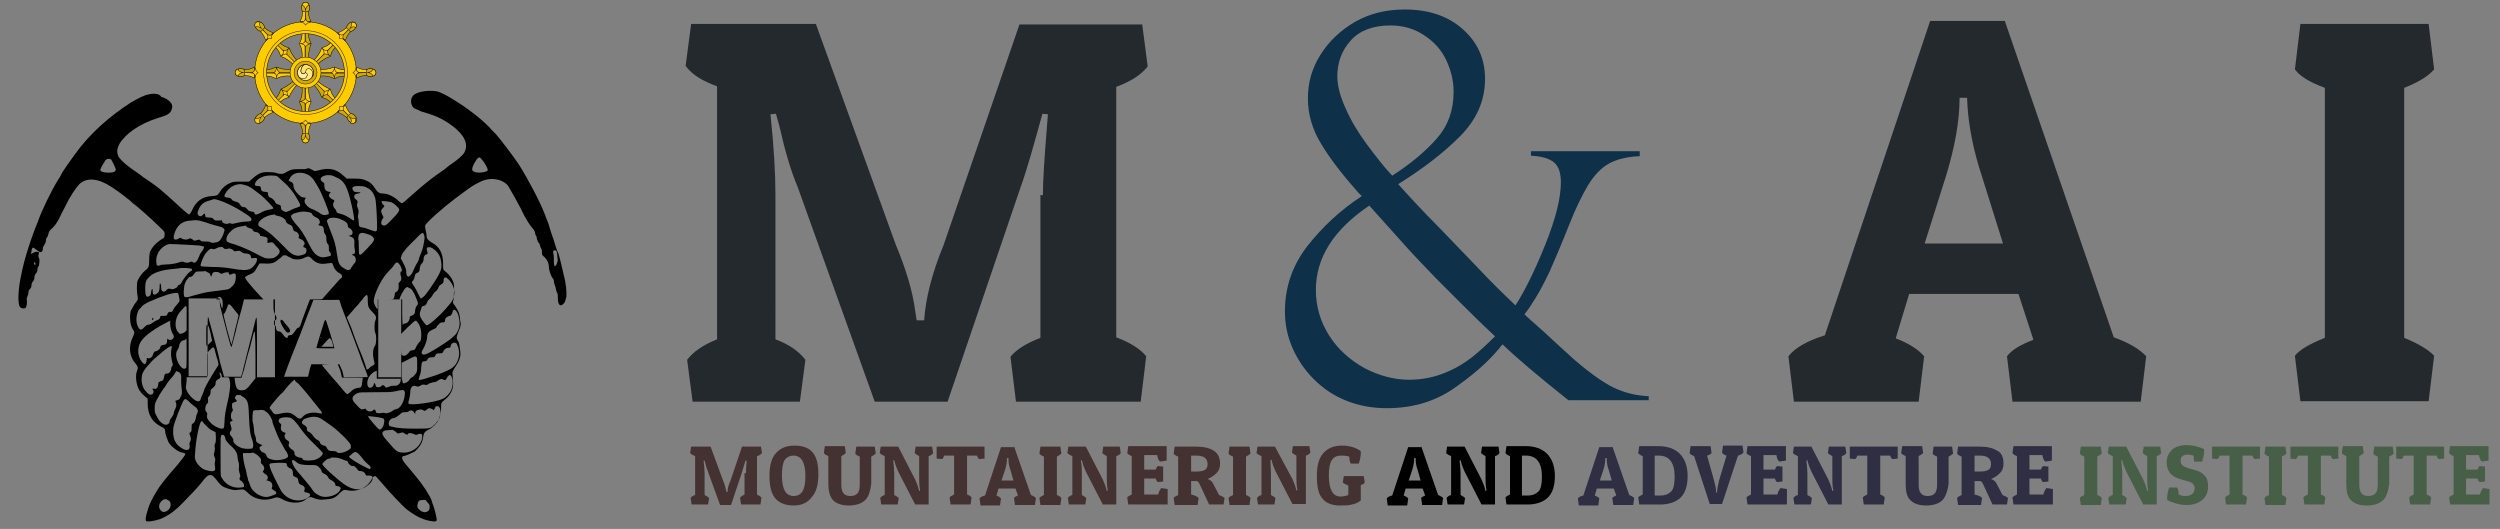 <?xml version="1.0" encoding="utf-8"?>
<!-- Generator: Adobe Illustrator 24.2.0, SVG Export Plug-In . SVG Version: 6.00 Build 0)  -->
<svg version="1.1" id="Layer_1" xmlns="http://www.w3.org/2000/svg" xmlns:xlink="http://www.w3.org/1999/xlink" x="0px" y="0px"
	 viewBox="0 0 501 106" style="enable-background:new 0 0 501 106;" xml:space="preserve">
<rect x="0" y="0" width="501" height="106" fill="#808080" stroke="none"/>
<style type="text/css">
	.st0{fill-rule:evenodd;clip-rule:evenodd;fill:#FFCC00;stroke:#000000;stroke-width:9.390818e-02;stroke-miterlimit:15.118;}
	.st1{fill-rule:evenodd;clip-rule:evenodd;fill:#D4AA00;stroke:#000000;stroke-width:9.390818e-02;stroke-miterlimit:15.118;}
	
		.st2{fill-rule:evenodd;clip-rule:evenodd;fill:#FFCC00;stroke:#000000;stroke-width:9.390818e-02;stroke-linecap:round;stroke-linejoin:round;stroke-miterlimit:15.118;}
	.st3{fill-rule:evenodd;clip-rule:evenodd;fill:#FFCC00;stroke:#000000;stroke-width:9.390660e-02;stroke-miterlimit:15.118;}
	.st4{fill-rule:evenodd;clip-rule:evenodd;fill:#D4AA00;stroke:#000000;stroke-width:9.390660e-02;stroke-miterlimit:15.118;}
	
		.st5{fill-rule:evenodd;clip-rule:evenodd;fill:#FFCC00;stroke:#000000;stroke-width:9.390660e-02;stroke-linecap:round;stroke-linejoin:round;stroke-miterlimit:15.118;}
	.st6{fill-rule:evenodd;clip-rule:evenodd;fill:#FFCC00;stroke:#000000;stroke-width:8.566671e-02;stroke-miterlimit:15.118;}
	.st7{fill-rule:evenodd;clip-rule:evenodd;fill:#D4AA00;stroke:#000000;stroke-width:8.365890e-02;stroke-miterlimit:15.118;}
	.st8{fill:none;stroke:#000000;stroke-width:8.365890e-02;stroke-miterlimit:15.118;}
	.st9{fill-rule:evenodd;clip-rule:evenodd;fill:#FFE680;stroke:#000000;stroke-width:0.115;stroke-miterlimit:15.118;}
	
		.st10{fill-rule:evenodd;clip-rule:evenodd;fill:#FFEEAA;fill-opacity:0.75;stroke:#000000;stroke-width:9.390660e-02;stroke-miterlimit:15.118;}
	
		.st11{fill-rule:evenodd;clip-rule:evenodd;fill:#FFDD55;fill-opacity:0.75;stroke:#000000;stroke-width:9.390660e-02;stroke-miterlimit:15.118;}
	.st12{fill-rule:evenodd;clip-rule:evenodd;fill:#D4AA00;stroke:#000000;stroke-width:0.102;stroke-miterlimit:15.118;}
	
		.st13{fill-rule:evenodd;clip-rule:evenodd;fill:#FFCC00;stroke:#000000;stroke-width:9.516188e-02;stroke-linejoin:round;stroke-miterlimit:15.118;}
	
		.st14{fill-rule:evenodd;clip-rule:evenodd;fill:#FFCC00;stroke:#000000;stroke-width:8.947206e-02;stroke-linejoin:round;stroke-miterlimit:15.118;}
	
		.st15{fill-rule:evenodd;clip-rule:evenodd;fill:#D4AA00;stroke:#000000;stroke-width:8.947206e-02;stroke-linejoin:round;stroke-miterlimit:15.118;}
	
		.st16{fill-rule:evenodd;clip-rule:evenodd;fill:#FFCC00;stroke:#000000;stroke-width:8.947206e-02;stroke-linecap:round;stroke-linejoin:round;stroke-miterlimit:15.118;}
	.st17{fill-rule:evenodd;clip-rule:evenodd;fill:#D4AA00;stroke:#000000;stroke-width:0.102;stroke-miterlimit:15.118;}
	
		.st18{fill-rule:evenodd;clip-rule:evenodd;fill:#FFCC00;stroke:#000000;stroke-width:8.947363e-02;stroke-linejoin:round;stroke-miterlimit:15.118;}
	
		.st19{fill-rule:evenodd;clip-rule:evenodd;fill:#D4AA00;stroke:#000000;stroke-width:8.947363e-02;stroke-linejoin:round;stroke-miterlimit:15.118;}
	
		.st20{fill-rule:evenodd;clip-rule:evenodd;fill:#FFCC00;stroke:#000000;stroke-width:8.947363e-02;stroke-linecap:round;stroke-linejoin:round;stroke-miterlimit:15.118;}
	
		.st21{fill-rule:evenodd;clip-rule:evenodd;fill:#FFCC00;stroke:#000000;stroke-width:9.516345e-02;stroke-linejoin:round;stroke-miterlimit:15.118;}
	.st22{fill:#24292D;}
	.st23{fill:#443232;}
	.st24{fill:#2F2E42;}
	.st25{fill:#475E47;}
	.st26{fill:#0E3149;}
</style>
<path d="M29.9,18.9c-0.9,0.1-2.2,0.8-3.6,1.6c-4.5,2.9-8.3,6.3-11.2,10.3c-0.6,0.8-2.7,3.8-2.7,3.9c0,0-0.3,0.7-0.8,1.4
	c-1.3,2.1-3.3,6.2-4,8.3c-1.3,3.1-2.8,7.7-3.3,10.5c-0.7,3-0.8,6-0.3,6.6c0.2,0.2,0.3,0.3,0.7,0.3c0.3,0,0.5,0,0.6-0.5
	c0.1-0.3,0.1-0.7,0.1-1c-0.1-0.5,0-0.7,0.1-0.9s0.2-0.6,0.2-0.8s0.1-0.5,0.3-0.7c0.2-0.2,0.3-0.3,0.3-0.7c0-0.2,0.1-0.6,0.3-0.8
	c0.2-0.2,0.3-0.5,0.3-0.8S7,55,7.2,54.8c0.2-0.2,0.3-0.5,0.3-0.7c0-0.3,0.1-0.6,0.2-0.7C7.9,53.2,8,52,7.8,51.7
	c-0.1-0.1-0.1-0.3-0.1-0.6c0.1-0.1,0.1-0.3,0.1-0.5c-0.1-0.2-0.7-0.2-1,0l-0.6,0.3l0.1-0.5c0-0.2,0.1-0.6,0.2-0.7
	c0.1-0.1,0.2-0.1,0.3,0c0.1,0.1,0.5,0.3,0.8,0.6c0.5,0.3,0.6,0.3,0.8,0.1s0.2-0.5,0.2-0.8c0-0.1,0.2-0.3,0.3-0.6
	c0.2-0.2,0.3-0.5,0.3-0.8s0.1-0.5,0.2-0.6c0.1-0.1,0.2-0.3,0.3-0.7c0.1-0.5,0.2-0.7,0.8-1.2c0.5-0.5,0.8-0.9,1.3-1.8
	c0.3-0.6,0.7-1.5,1-2c1.3-2.7,2.3-4.1,3.1-5c1.5-1.4,3.8-1.2,6.5,0.6c1.3,0.8,4.1,3,4.1,3.1c0,0,0.1,0.1,0.2,0.2
	c0.3,0.1,3.6,3,5.3,4.7c1,0.9,1,1,1,1.5c0,0.3-0.1,0.6-0.2,0.7c-0.1,0.1-0.6,0.3-0.9,0.6c-0.7,0.5-1.4,1.2-1.8,2.1
	c-0.1,0.3-0.2,0.8-0.2,1.6c0,1.4-0.1,1.7-0.8,2.2c-0.7,0.6-1.4,1.6-1.6,2.3c-0.1,0.6-0.1,2,0.1,3.1c0.1,0.3,0,0.6-0.6,1.3
	c-0.3,0.5-0.7,1.2-0.8,1.4c-0.3,1.2-0.1,3.1,0.5,3.8c0.3,0.5,0.3,0.6-0.1,1.5c-0.9,1.8-0.7,3.9,0.6,5.3c0.5,0.6,0.5,0.9,0.2,1.6
	c-0.3,0.9-0.1,2.8,0.6,3.8c0.1,0.2,0.6,0.8,0.9,1l0.7,0.6v1c0,2.2,0.9,3.7,2.7,4.6c0.7,0.3,0.8,0.5,0.8,1s0.5,1.7,0.7,2.2
	c0.6,0.9,2.1,2,2.8,2c0.1,0,0.3,0.1,0.5,0.2c0.1,0.2,0.1,0.2-1.4,2.1c-2.7,3.1-3,3.6-3.7,4.5c-0.7,1-1.7,2.8-2.1,3.8
	c-0.5,1.5-0.7,2.3-0.7,2.7c0,0.5,0.1,0.5,0.5,0.5c0.6,0,2.3-0.3,3.1-0.8c1.3-0.6,2.7-1.7,3.9-3c1.4-1.4,3-3.1,3.7-4
	c0.9-1.2,1.3-1.5,1.7-1.5c0.5,0,0.7,0.2,1.7,1.5c0.5,0.6,0.8,0.8,1.3,1c0.7,0.3,1.8,0.6,2.3,0.5c1.5-0.2,1.4-0.2,2.2,0.5
	c0.8,0.8,1.6,1.2,2.8,1.4c0.8,0.1,1.8,0,2.5-0.3c0.6-0.2,0.8-0.2,1.6,0.2c1.3,0.8,2.9,0.9,4.1,0.5c0.2-0.1,0.6-0.3,0.9-0.6
	c0.3-0.2,0.7-0.3,0.7-0.3s0.5,0.1,0.9,0.3c0.7,0.2,0.9,0.3,2,0.2c1.4-0.1,2-0.2,3-1.3c0.8-0.7,0.8-0.7,1.8-0.5
	c1.2,0.2,2.8-0.2,3.8-1.2c0.2-0.2,0.6-0.7,0.7-0.9c0.2-0.6,0.6-0.8,0.8-0.8c0.1,0,0.7,0.7,1.4,1.5c1.5,1.8,4,4.4,4.8,5.1
	c1.8,1.4,3.2,2.1,4.8,2.4c1,0.2,1.3,0.1,1.3-0.2c0.1-0.2-0.5-2.5-0.7-3c-0.1-0.1-0.2-0.6-0.3-0.9c-0.5-1.2-1.7-3.1-3.3-5
	c-1-1.2-2.3-2.7-2.5-3.1c-0.2-0.3-0.1-0.8,0.1-0.8c0.5,0,1.7-0.6,2.3-0.9c0.8-0.7,1.4-1.5,1.6-2.4c0.1-0.5,0.2-0.9,0.2-1
	c0-0.2,0.3-0.7,1-1s1.8-1.4,2-2c0.3-0.9,0.5-1.5,0.5-2.4c0-1-0.1-0.9,1.2-2c0.3-0.3,0.7-0.8,0.9-1.3c0.3-0.7,0.3-0.9,0.3-1.8
	c0-0.6-0.1-1.3-0.1-1.5c-0.1-0.5,0-0.8,0.7-1.8c0.2-0.3,0.6-1,0.7-1.4c0.2-0.6,0.2-0.8,0.1-1.8c-0.1-0.8-0.2-1.4-0.3-1.6
	c-0.5-0.7-0.5-0.8,0-2.1c0.5-1.2,0.5-1.3,0.3-2.3c-0.1-1.2-0.2-1.6-1-2.8c-0.5-0.6-0.5-0.6-0.3-1.3c0-0.3,0.1-1.3,0.1-1.8
	c0-1.2,0-1.3-0.3-2c-0.2-0.5-0.6-0.9-0.8-1.2c-0.2-0.2-0.6-0.6-0.8-0.7c-0.3-0.3-0.3-0.3-0.3-1.4c0-2.1-0.7-3.5-2.3-4.3
	c-0.7-0.5-1-0.7-1-1.3c0-0.2-0.1-0.7-0.2-1.2c-0.1-0.3-0.1-0.8-0.1-0.9c0.1-0.5,3.6-3.6,6-5.4c2.4-1.8,3.2-2.4,4.3-3
	c1.5-0.8,2.4-1,3.6-0.9c1,0.1,2,0.5,2.7,1.3c0.3,0.5,2.4,4.1,3.3,6.1c0.5,0.9,1,1.7,1.5,2.3c0.3,0.3,0.5,0.6,0.6,0.9
	c0,0.2,0.1,0.6,0.2,0.7c0.1,0.1,0.2,0.5,0.2,0.7c0.1,0.2,0.2,0.6,0.3,0.7s0.3,0.3,0.3,0.6c0.1,0.2,0.2,0.6,0.3,0.7
	c0.1,0.1,0.1,0.5,0.1,0.7c0,0.5,0.1,0.6,0.5,0.9c0.6,0.6,0.9,1.3,0.9,2s0.5,2.1,0.8,2.3c0.1,0.1,0.2,0.3,0.2,0.6
	c0,0.2,0.1,0.6,0.2,0.8s0.2,0.6,0.2,0.7s0.1,0.5,0.2,0.7c0.2,0.3,0.2,0.6,0.2,1.2c0,1.3,0.5,1.8,1.2,1c0.2-0.2,0.3-0.5,0.5-1.3
	c0.1-0.9-0.1-2.9-0.5-4.3c-0.5-2.1-1-4.4-1.2-4.6c-0.1-0.1-0.5-1.4-0.9-2.7c-0.5-1.3-0.9-2.8-1-3.1s-0.5-1.2-0.7-1.8
	c-0.9-2.4-3.3-7-5.2-10c-0.9-1.4-4.1-5.6-4.7-6.2c-0.1-0.1-0.3-0.3-0.7-0.7c-1.4-1.7-4.8-4.4-8-6.3c-0.9-0.6-2.5-1.4-3.1-1.5
	c-1.7-0.3-4.3,0.1-4.8,1c-0.6,0.7-0.3,2,0.3,2.4c0.2,0.1,0.8,0.3,1.3,0.6c2.4,0.7,3.1,1,4.3,1.6c3.2,1.8,4.8,3.7,4.8,5.3
	c0,0.6-0.1,0.8-0.3,1.3c-0.3,0.6-1.5,1.6-2.4,2.2c-0.2,0.1-1,0.7-1.7,1.3c-1.3,0.9-2.2,1.5-3.9,2.9c-0.9,0.7-3.3,2.9-3.7,3.2
	c-0.1,0.1-0.3,0.3-0.6,0.5c-0.3,0.2-0.3,0.2-0.9-0.3c-0.9-0.9-2.2-1.5-3-1.5s-1.2-0.2-1.7-1c-0.6-0.9-1-1.3-2-1.7
	c-0.6-0.2-0.8-0.3-2.2-0.3h-1.5l-0.8-0.7c-1.4-1.3-2.9-1.5-4.7-1l-0.9,0.2l-1.2-0.6L61,33.9h-1.2c-1.3,0-1.6,0.1-2.8,0.8
	c-0.3,0.2-0.9,0.2-1.5,0c-0.2-0.1-0.9-0.2-1.5-0.2c-1.4-0.1-2.2,0.2-3.3,1.2l-0.8,0.7h-1.6c-1.4,0-1.6,0-2.2,0.3
	c-0.8,0.3-1.6,1-2,1.7c-0.5,0.8-0.6,0.8-1.7,0.9c-1.8,0.1-3.1,1-3.9,2.8c-0.2,0.5-0.5,0.8-0.6,0.9c-0.1,0-0.7-0.5-1.5-1.2
	c-1.8-1.7-4.7-4.3-5.4-4.7c-0.3-0.2-0.9-0.7-1.4-1s-1.2-0.8-1.4-1c-3.1-2.1-4-3-4.5-3.8c-0.3-0.8-0.3-1.4,0.2-2.4
	c1.2-2.1,4.1-4.1,7.6-5.2c2.3-0.7,2.7-0.9,3-2.1c0.2-0.9-0.8-1.8-2.2-2.2C32,18.7,30.6,18.7,29.9,18.9z M96.4,31.8
	c0.8,0.8,1.5,2.2,1.3,2.4c-0.3,0.3-2,0.6-2.7,0.2c-0.5-0.2-0.5-0.6,0-1.6C95.7,31.5,96.1,31.3,96.4,31.8z M22.3,32
	c0.2,0.3,0.9,1.7,0.9,2s-0.3,0.6-1.4,0.6s-1.7-0.2-1.7-0.6c0-0.2,1-2,1.3-2.1C21.6,31.8,22.1,31.8,22.3,32z M61.2,34.8
	c0.7,0.2,1.3,0.7,1.7,1.3c0.1,0.2,0.5,0.8,0.8,1.3c0.8,1.3,2.3,5.1,2.2,5.4c0,0.1-0.2,0.2-0.3,0.2c-0.6,0.2-0.9,0.1-1.4-0.2
	c-0.2-0.2-0.9-0.6-1.4-0.8c-0.6-0.2-1.2-0.6-1.3-0.8c-0.5-0.5-0.6-1-0.3-1.4c0.1-0.2,0.1-0.2-0.2-0.2c-0.2,0-0.5-0.1-0.7-0.2
	c-1.2-1-1.5-1.7-1.5-2.3c0-0.2-0.1-0.3-0.2-0.5c-0.1,0-0.3-0.2-0.6-0.3l-0.2-0.2l0.2-0.2C58.5,34.6,60,34.4,61.2,34.8z M55.5,35.3
	c0.2,0.1,0.9,0.8,1.7,1.5c1,1,1.5,1.6,2.2,2.8c1,1.7,1,1.7,0.1,2c-0.3,0.1-0.9,0.3-1.4,0.6l-0.8,0.3l-0.5-0.2
	c-0.3-0.2-0.5-0.3-0.5-0.7c0-0.3,0-0.5-0.5-0.6c-0.3-0.1-0.6-0.2-0.7-0.6c-0.1-0.2-0.5-0.6-0.7-0.7c-0.6-0.2-0.7-0.5-0.7-0.9
	c0-0.2,0-0.3-0.2-0.3c-0.1,0-0.5-0.1-0.7-0.1c-0.3-0.1-0.5-0.2-0.5-0.6c-0.1-0.5-0.1-0.5-0.6-0.5c-0.2,0-0.6-0.1-0.6-0.2
	c-0.1-0.5,0.5-1.3,1.4-1.6C53.2,35.1,55,35.1,55.5,35.3z M67.3,35.5c1.5,0.6,2.1,1.5,2.8,4.1c0.7,2.7,1,4.5,0.8,4.6
	c0,0-0.5-0.2-0.8-0.5c-0.5-0.3-1.2-0.7-1.7-0.8c-0.8-0.2-1-0.3-1-0.6c0-0.1-0.1-0.3-0.3-0.5c-0.3-0.2-0.5-1-0.2-1.3
	c0.2-0.1,0.1-0.5-0.2-0.5c-0.3-0.1-0.8-0.6-0.8-0.8c0-0.1,0.1-0.3,0.2-0.5l0.2-0.2l-0.5-0.1c-0.5-0.1-0.8-0.5-0.8-1.2
	c0-0.5,0-0.5-0.3-0.7c-0.8-0.5-0.5-1.2,0.8-1.4C66.4,35.1,66.5,35.1,67.3,35.5z M49.5,37.2c0.6,0.2,1.5,0.9,2.4,1.6
	c1.2,0.9,2.9,2.8,2.9,2.9c0,0.1-0.2,0.2-0.8,0.3s-1.2,0.3-1.7,0.6c-0.9,0.5-1.3,0.5-1.3,0.1c0-0.2-0.1-0.2-0.5-0.3
	c-0.2,0-0.6-0.1-0.7-0.2c-0.6-0.7-0.7-0.7-1-0.7c-0.2,0-0.5-0.1-0.7-0.5s-0.5-0.5-0.9-0.6c-0.3-0.1-0.7-0.2-0.8-0.5
	c-0.2-0.2-0.5-0.3-0.8-0.3c-0.8-0.1-0.8-0.3-0.2-1.2c0.7-0.9,1.6-1.5,2.9-1.5C48.7,37,49.2,37.1,49.5,37.2z M73.5,37.6
	c0.7,0.3,1.2,0.8,1.5,1.6c0.3,0.7,0.3,0.7,0.5,3.8c0.1,2.8,0.1,3.2-0.1,3.3s-0.2,0.1-0.8-0.1c-0.3-0.1-0.9-0.3-1.4-0.5
	c-1.3-0.2-1.3-0.3-1.3-1c0-0.3-0.1-0.8-0.1-0.9c-0.1-0.2-0.1-0.5,0-0.9c0.1-0.6,0.1-0.7-0.1-1.2s-0.2-0.6-0.1-0.9
	c0.1-0.3,0.1-0.5-0.2-0.8C71,39.8,71,39.6,71,39.3c0-0.3,0.1-0.3,0.6-0.5c0.9-0.1,0.8-0.3-0.1-0.3c-0.3,0-0.6-0.1-0.7-0.3
	c-0.5-0.7,0-1,1.4-0.9C72.8,37.3,73.2,37.4,73.5,37.6z M44.9,40.5c1.6,0.7,2.7,1.3,4.1,2.2c1.3,0.8,1.6,1.2,1.3,1.5
	c-0.1,0.1-0.3,0.2-0.9,0.2c-0.5,0-1.2,0.1-1.6,0.2c-1.2,0.3-1.3,0.3-1.5,0.2c-0.1-0.1-0.2-0.1-0.6,0c-0.2,0.1-0.3,0.1-0.7,0
	c-0.2-0.1-0.5-0.2-0.5-0.5s0-0.1-0.7-0.1s-0.8,0-1-0.3c-0.2-0.2-0.3-0.3-0.9-0.3c-0.7,0-0.8-0.1-0.8-0.6c0-0.3-0.2-0.2-0.5,0.1
	c-0.2,0.2-0.2,0.3-0.6,0.2c-0.5-0.2-0.5-0.7-0.2-1.3c0.3-0.8,0.8-1.3,1.5-1.6c0.9-0.3,0.9-0.3,1.6-0.5C43.5,40,43.9,40.1,44.9,40.5z
	 M78.3,40.5C79,40.7,80,41.7,80,42s-0.2,0.7-1.5,2c-1.2,1.3-1.5,1.4-2,1c-0.2-0.2-0.1-0.8,0.2-1.2c0.2-0.2,0.2-0.2-0.1-0.8
	c-0.3-0.7-0.3-0.8,0.1-1.3l0.3-0.3v-0.2c-0.3-0.2-0.6-0.6-0.5-0.9C76.7,40.3,77.5,40.3,78.3,40.5z M61.8,42.5
	c0.5,0.1,0.7,0.2,0.8,0.5c0.1,0.2,0.3,0.3,0.6,0.5c0.6,0.2,0.9,0.6,0.9,1c0,0.2-0.1,0.3-0.2,0.5c-0.2,0-0.1,0.2,0.2,0.2
	c0.6,0.1,0.8,0.3,0.8,1c0,0.3,0.2,0.7,0.3,0.8c0.2,0.2,0.2,0.5,0.2,0.9c0,0.5,0.1,0.7,0.2,0.9c0.3,0.2,0.3,0.5,0.3,0.9
	c0,0.5,0,0.7,0.2,0.8c0.2,0.2,0.3,0.7,0.1,0.8c-0.1,0-0.5,0.1-0.9,0.2c-0.7,0.1-0.8,0.1-1.3-0.1c-0.8-0.3-1.3-0.9-2.1-2.5
	c-0.8-1.7-1.8-3.2-2.7-4.1c-1-1.3-1.2-1.6-0.3-2C60.1,42.4,60.7,42.3,61.8,42.5z M55.2,43.1c0,0.1,0.3,0.1,0.6,0.2
	c0.7,0.1,1.4,0.6,1.5,1c0,0.2,0.2,0.5,0.7,0.7s0.6,0.3,0.7,0.8c0.1,0.3,0.1,0.5,0.5,0.6c0.5,0.1,0.8,0.7,0.7,1s-0.1,0.3,0.3,0.5
	c0.2,0.1,0.5,0.2,0.7,0.5s0.2,0.5,0,0.7c-0.2,0.3-0.1,0.5,0.1,0.5c0.5,0,0.6,0.9,0.1,1.3c-0.5,0.2-1.4,0.5-1.7,0.3
	c-0.7-0.1-1.4-0.6-2.2-1.5c-1.5-1.5-1.5-1.5-2.8-2.7c-0.7-0.6-2.1-1.5-2.2-1.5c-0.1,0-0.2-0.1-0.3-0.2c-0.7-0.8,1.3-2.2,3-2.3
	C55,42.9,55.2,43.1,55.2,43.1z M68.4,44c0.8,0.3,1.3,0.7,1.3,1.2c0,0.2,0.1,0.5,0.5,0.6c0.7,0.6,0.6,1.4-0.2,1.4
	c-0.2,0-0.2,0,0.2,0.2c0.7,0.2,0.9,0.6,0.8,1.4c0,0.3,0,0.8,0.1,1.2c0.1,0.7,0,0.9-0.3,0.9s-0.3,0.2,0,0.3c0.6,0.2,0.7,1.3,0.1,1.7
	c-0.1,0.1-0.3,0.5-0.5,0.7c-0.2,0.6-0.7,0.7-1.4,0.2c-1-0.6-1.2-0.9-1.5-3c-0.2-1.7-0.6-2.9-1.3-4.6c-0.8-2.1-0.8-2-0.5-2.2
	C65.9,43.5,67.5,43.5,68.4,44z M39.9,44.2c0.3,0.1,1.3,0.3,2,0.6c0.7,0.2,1.6,0.5,2.1,0.6s0.8,0.3,0.9,0.5c0.2,0.2,0.1,0.2-0.2,1.2
	c-0.6,1.2-0.8,1.4-1.6,1.5c-0.5,0.1-0.7,0.1-1-0.1c-0.2-0.1-0.6-0.1-1-0.1c-0.6,0-0.7,0-0.9-0.2S40,48,39.5,48.1
	C39,48.3,39,48.3,38.6,48c-0.5-0.3-0.5-0.3-0.8-0.1c-0.5,0.2-1,0.1-1.4-0.1c-0.2-0.2-0.2-0.2-0.6,0c-0.8,0.5-1.2,0.1-0.9-0.8
	c0.5-1.8,1.6-2.8,3.5-2.8C38.8,44.1,39.5,44.1,39.9,44.2z M50,45.7c0.3,0.1,0.6,0.2,0.6,0.3c0,0.2,0.3,0.5,0.7,0.5
	c0.3,0,0.8,0.3,0.8,0.6c0,0.2,0.1,0.2,0.7,0.3c0.7,0.1,0.9,0.3,0.8,0.8v0.5l0.5-0.1c0.5-0.1,0.5,0,0.8,0.2c0.1,0.2,0.5,0.6,0.7,0.8
	c0.6,0.6,0.6,1,0,1.6c-0.6,0.5-0.9,0.6-1.8,0.6c-0.6,0-0.8-0.1-1.6-0.5c-2.2-1.2-3.7-1.8-5.1-2.3c-0.8-0.2-1.6-0.5-1.6-0.6
	c-0.3-0.3-0.1-1.3,0.7-2c0.8-0.8,1.3-0.9,3.1-1.2C49.3,45.5,49.7,45.6,50,45.7z M73.6,46.9c1.2,0.3,1.6,1,1.2,1.5
	c-0.1,0.1-0.3,0.5-0.7,0.8c-0.2,0.3-0.8,0.9-1.2,1.3c-0.9,0.9-1,0.8-1-0.8c0-0.7,0-1.5-0.1-1.8C71.8,46.7,72.2,46.4,73.6,46.9z
	 M84.9,46.9c0.3,0.6,0.2,1-0.1,2.5c-0.2,0.8-0.5,1.6-0.7,2c-0.1,0.3-0.2,0.6-0.2,0.7c0,0-0.2,0.5-0.5,0.9c-0.2,0.5-0.6,1.2-0.7,1.5
	s-0.5,0.8-0.6,0.8c-0.2,0.2-0.2,0.2-0.5,0c-0.1-0.1-0.2-0.5-0.2-0.9c0-0.7-0.5-1.5-0.9-2.3l-0.2-0.3l0.2-0.7c0.1-0.3,0.6-0.9,1-1.4
	c0.3-0.3,1.2-1.3,1.8-1.8c0.6-0.7,1.2-1.2,1.3-1.2C84.8,46.6,84.8,46.7,84.9,46.9z M40,49.2c0.5,0.1,0.9,0.2,0.9,0.3
	s-0.1,0.3-0.3,0.7c-0.2,0.2-0.6,0.8-0.7,1.2c-0.2,0.3-0.3,0.8-0.5,0.9c-0.1,0.3-0.6,0.5-0.8,0.2c-0.1-0.1-0.2-0.1-0.5,0
	c-0.3,0.2-0.9,0.2-1.3,0c-0.2-0.1-0.3-0.1-0.7,0c-0.5,0.2-1.6,0.5-2.9,0.5c-0.5,0-0.9,0.1-1,0.1c-0.3,0.2-0.7,0.2-0.8,0
	c0-0.1-0.1-0.5-0.1-0.9c0-1.6,1.3-3.1,2.7-3.3C34.8,48.9,38.9,49.1,40,49.2z M44.8,49.7c0.2,0.2,0.3,0.2,0.6,0.2
	c0.5-0.2,0.9-0.1,1.3,0.2c0.2,0.3,0.3,0.3,0.8,0.2c0.6-0.1,0.6,0,0.9,0.2c0.2,0.2,0.5,0.3,0.9,0.3c0.7,0.1,0.9,0.2,1,0.7
	c0,0.3,0.1,0.3,0.6,0.2c0.3,0,0.6,0,0.6,0.1c0.1,0.7-0.6,1.7-1.4,2.1c-0.7,0.3-1.6,0.3-3.8-0.1c-1.2-0.2-2.5-0.3-3.8-0.3
	c-2.2-0.1-2.3-0.1-2.3-0.3c0-0.5,0.6-1.8,0.9-2.3c0.7-0.8,1-1.2,1.5-1c0.2,0.1,0.5,0,0.7-0.1c0.3-0.2,0.7-0.3,1-0.3
	C44.5,49.4,44.7,49.6,44.8,49.7z M86.6,49.7c0.8,0.5,1.5,1.3,1.7,2.2s0.2,1.3,0.1,2c-0.2,0.7-0.5,1.3-1.4,2.7
	c-1.3,2-2.2,3.2-2.7,3.2c0,0-0.2-0.3-0.5-0.9c-0.2-0.5-0.6-1.2-0.8-1.5c-0.5-0.7-0.6-0.9-0.2-1.2c0.1-0.1,0.2-0.5,0.3-0.7
	c0-0.2,0.1-0.5,0.2-0.6s0.2-0.2,0.5-0.3c0.2-0.2,0.3-0.3,0.3-0.7c0-0.2,0.1-0.6,0.2-0.8c0.5-0.6,0.6-0.8,0.6-1.3
	c0-0.2,0.1-0.5,0.3-0.7c0.2-0.1,0.5-0.2,0.5-0.3c0,0,0-0.2-0.1-0.5s-0.1-0.5,0-0.7C86.1,49.5,86.1,49.5,86.6,49.7z M111.5,50.3
	c0.1,0.2,0.2,0.7,0.2,1.2c0.1,0.7,0.1,0.8-0.1,1.3c-0.3,0.8-0.6,0.7-0.6-0.3c0-0.5,0-1.3-0.1-1.6c-0.1-0.6,0-0.7,0.1-0.7
	C111.3,50.1,111.4,50.2,111.5,50.3z M57.7,51.4c0.2,0.1,0.7,0.3,1,0.5c0.8,0.2,1.8,0.1,2.4-0.3c0.2-0.1,0.6-0.2,0.7-0.2
	s0.5,0.2,0.8,0.6c0.9,0.8,1.6,1,2.9,0.8c0.6-0.1,1-0.1,1-0.1c0.1,0,0.2,0.3,0.3,0.6c0.2,0.6,0.7,1.2,1.3,1.5c0.5,0.2,0.6,0.8,0.2,1
	c-0.1,0-0.7,0.7-1.4,1.5c-0.7,0.8-1.4,1.6-1.6,1.8c-0.2,0.2-0.5,0.6-0.6,0.7C64.6,60,64.4,60,63.3,60h-1.2l-0.9,2.4
	c-0.5,1.3-0.9,2.5-1,2.8c-0.1,0.2-0.2,0.5-0.5,0.5c-0.1,0-0.3,0.2-0.6,0.7c-0.2,0.3-0.5,0.6-0.6,0.7c-0.6,0.1-0.8,0.1-0.8,0.3
	c0,0.1-0.1,0.2-0.1,0.3c-0.2,0.1-0.5-0.1-1-0.8c-0.2-0.3-0.5-0.5-0.7-0.5s-0.3,0-0.5-0.3c-0.1-0.2-0.1-0.5-0.1-0.6s-0.1-0.2-0.2-0.3
	c-0.2,0-0.2-0.1-0.2-0.5s0-0.5,0.2-0.5c0.3,0,0.5-0.6,0-1.2c-0.2-0.5-0.3-0.6-0.3-1.7V60h-1h-1l-0.6-0.6c-0.2-0.3-0.7-0.8-0.9-1
	s-0.8-0.9-1.3-1.5c-0.6-0.7-0.9-1.2-0.9-1.3s0.3-0.3,0.7-0.5c0.9-0.3,1.3-0.6,1.7-1.5l0.5-0.8h1c1.5,0.1,2-0.1,2.9-0.9
	c0.5-0.3,0.8-0.7,0.8-0.7C57.3,51.1,57.5,51.2,57.7,51.4z M7.1,52.9c0,0.2,0,0.3-0.1,0.2c-0.1,0-0.1-0.2-0.2-0.3
	c0-0.2,0-0.3,0.1-0.2C7,52.5,7.1,52.6,7.1,52.9z M80.2,53.2c0.3,0.6,0.5,1.2,0.2,1.2c-0.2,0-0.2,0.5-0.1,0.8
	c0.2,0.6,0.2,0.9-0.2,1.3c-0.2,0.2-0.3,0.3-0.2,0.8c0,0.7-0.1,1-0.5,1.2c-0.2,0.1-0.3,0.2-0.3,0.6c0,0.2-0.1,0.5-0.2,0.7
	S78.7,60,77.2,60h-1.5v1c0,0.8,0,1-0.1,0.9c-0.2-0.1-0.7-1-0.7-1.6c0-1.2,1.4-4.1,2.5-5.4c0.2-0.2,0.8-0.9,1.3-1.4
	C79.4,52.4,79.6,52.3,80.2,53.2z M38.5,54c0,0.1,0,0.2-0.2,0.3c-0.6,0.3-1.4,1.4-1.8,2.1c-0.2,0.5-0.5,0.7-0.6,0.7s-0.3,0.1-0.3,0.3
	c-0.2,0.3-0.9,0.7-1.4,0.5c-0.3-0.1-0.6-0.1-0.9,0.3c-0.5,0.5-1,0.2-1-0.5c0-0.5-0.1-0.9-0.2-0.9C32,56.8,32,57,32,57.3
	c0,0.9-0.2,1.4-0.7,1.6c-0.3,0.2-0.5,0.2-0.6,0c-0.1-0.1-0.1-0.5-0.1-0.6c0-0.6-0.2-0.5-0.3,0.1c-0.1,0.8-0.1,0.8-0.5,1
	c-0.2,0.1-0.3,0.1-0.5-0.1c-0.1-0.1-0.2-0.5-0.2-1.4c0-1.3,0.1-1.7,0.8-2.4c0.7-0.8,2.4-1.4,4.8-1.6c0.7-0.1,1.4-0.1,1.4-0.2
	c0,0,0.6,0,1.3,0C38.2,53.8,38.4,53.8,38.5,54z M41.9,54.7c0.1,0.1,0.2,0.2,0.3,0.5l0.1,0.3l0.2-0.5c0.1-0.3,0.2-0.5,0.7-0.5
	c0.3,0,0.6,0,0.8,0.2c0.3,0.2,0.5,0.2,0.6,0.1c0.3-0.2,1.2-0.3,1.2-0.2s0.1,0.2,0.1,0.3c0.1,0.2,0.2,0.2,0.6,0
	c0.7-0.3,0.9,0,0.7,1.2c-0.1,0.6-0.2,0.8-0.7,1.3s-0.6,0.6-1.6,0.7c-0.6,0.1-1.6,0.2-2.3,0.3c-1.3,0.1-3,0.6-4.1,0.9
	c-0.8,0.3-1.3,0.3-1.5,0.2c-0.3-0.2-0.2-2.1,0.1-2.8c0.2-0.6,0.8-1.2,0.9-1.2c0.3,0,0.6-0.1,0.9-0.6c0.3-0.5,0.5-0.5,1.2-0.5
	c0.5,0,0.8,0,1-0.1C41.6,54.6,41.7,54.6,41.9,54.7z M90,56.1c0.9,1,1.3,2.3,0.9,3.5c-0.2,0.6-0.2,0.7-1.5,2.2
	c-1.1,1.3-3.4,3.4-3.9,3.4c-0.1,0-0.5-0.5-0.8-0.9c-0.7-1-0.7-1.4-0.3-2.4c0.1-0.5,0.2-0.6,0.6-0.6c0.2-0.1,0.3-0.1,0.5-0.5
	c0.1-0.2,0.2-0.6,0.5-0.8c0.2-0.2,0.6-0.6,0.7-0.9c0.2-0.3,0.5-0.7,0.6-0.7c0.2-0.1,0.3-0.3,0.5-0.6c0.1-0.3,0.2-0.6,0.6-0.8
	c0.3-0.2,0.5-0.3,0.5-0.7c0-0.6,0.1-0.7,0.5-0.7C89.3,55.5,89.5,55.7,90,56.1z M83.1,59c0.2,0.5,0.5,1.2,0.6,1.5
	c0.1,0.5,0,0.6-0.2,0.8s-0.2,0.5-0.3,0.8c0,0.7-0.2,1-0.8,1.2c-0.2,0-0.3,0.1-0.3,0.5c-0.1,0.6-0.5,1-0.9,1c-0.2,0-0.3,0.1-0.5,0.3
	c0,0.1-0.1-0.9-0.1-2.4V60h-0.3c-0.3,0-0.3-0.1,0-0.7c0.1-0.2,0.3-0.7,0.5-0.9c0.1-0.2,0.3-0.6,0.5-0.7l0.3-0.2l0.6,0.3
	C82.5,57.9,82.7,58.3,83.1,59z M35.7,58.8c0.1,0.1,0.3,1.3,0.3,1.5c0,0.1-0.2,0.3-0.5,0.7c-0.2,0.2-0.6,0.7-0.7,0.9
	c-0.2,0.6-0.5,0.7-0.7,0.6c-0.2,0-0.3,0-0.5,0.3c-0.1,0.3-0.2,0.5-0.5,0.5c-0.2,0-0.5,0-0.5,0c-0.1,0-0.2,0-0.3,0s-0.2,0.1-0.2,0.3
	c0,0.2-0.3,0.5-0.7,0.6c-0.3,0.1-0.8,0.5-1,0.6c-0.2,0.2-0.7,0.3-0.8,0.3c-0.2,0-0.3,0.1-0.7,0.5c-0.6,0.7-1,0.6-1.4-0.5
	c-0.2-0.5-0.2-1.3-0.1-1.8c0.1-0.2,0.1-0.6,0.2-0.7c0-0.1,0.2-0.6,0.6-0.9c0.3-0.5,0.7-0.7,1.6-1.2c0.6-0.2,1.6-0.7,2.2-0.9
	s1.4-0.5,1.7-0.6C34.8,58.7,35.5,58.6,35.7,58.8z M73.7,60.2c0,1.2,0.1,1.5,1,2.4c0.7,0.7,0.8,1,0.5,1.7c-0.2,0.5-0.2,2,0,2.4
	c0.3,0.6,0.2,2.1,0,2.5c-0.5,0.7-0.6,1.8-0.2,3.3c0.1,0.5,0.1,0.5-0.2,0.7c-0.2,0.1-0.6,0.3-0.8,0.6l-0.5,0.3l-0.3-1
	c-0.2-0.6-0.7-2-1.2-3.1c-0.5-1.2-1.2-3.1-1.6-4.3l-0.9-2.1l0.8-0.9c0.5-0.6,1.2-1.4,1.6-1.8c0.3-0.5,0.9-1,1-1.3
	c0.2-0.2,0.5-0.5,0.6-0.5C73.7,59.3,73.7,59.4,73.7,60.2z M44.4,59.8c0.1,0.1,0.2,0.3,0.2,0.6c0.1,0.5,0,1.4-0.1,1.4
	c0,0-0.2-0.5-0.3-0.9C44,60,44,60,43.6,60s-0.3,0-0.1-0.2C43.8,59.4,44.2,59.4,44.4,59.8z M43.1,59.8c0,0.1-0.1,0.1-0.6,0.1
	c-0.3,0-0.6,0-0.6-0.1s0.2-0.1,0.6-0.1C42.9,59.7,43.1,59.7,43.1,59.8z M44.1,61.3c0.8,3.2,2.1,8.1,2.2,8.2c0.1,0.1,0.1,0.2,0.9-2.9
	c0.3-1.5,0.9-3.6,1.2-4.6l0.5-2H52h3.1v7.8v7.8h-1.8h-1.8v-5.9c0-3.8,0-6-0.1-6s-0.1,0-0.1,0c0,0.1-1.3,5.2-2.5,10
	c-0.2,1-0.5,1.8-0.5,1.8s-0.8,0-1.7,0h-1.7l-0.8-2.9c-0.3-1.5-1-4.1-1.5-5.9c-0.5-1.7-0.8-3.1-0.9-3.2c-0.1-0.1-0.1,2.3-0.1,5.9v6
	h-1.8h-2v-7.8v-7.8h3.1H44L44.1,61.3z M68.2,60.7c0.1,0.5,1,2.8,2,5.3c0.9,2.5,2,5.2,2.2,6c0.7,1.8,1.3,3.3,1.3,3.5
	c0,0.1-1,0.1-2.4,0.1h-2.4l-0.3-1.3L68,73h-2.8h-2.8l-0.3,0.9c-0.1,0.6-0.3,1.2-0.3,1.3l-0.1,0.3h-2.4h-2.4l0.1-0.2
	c0-0.1,1-2.9,2.3-6.1s2.5-6.6,2.9-7.5l0.6-1.6h2.5H68L68.2,60.7z M80.4,67.8v7.8h-2.3h-2.3v-7.8V60h2.3h2.3V67.8z M46.5,61.5
	c0.2,0.2,0.6,0.8,0.8,1s0.5,0.6,0.5,0.7c0,0.1-0.3,1.4-0.7,2.9c-0.3,1.5-0.7,2.9-0.7,2.9c0,0.3-0.2-0.5-0.9-3
	c-0.7-2.9-0.8-3-0.6-3.1c0.2-0.2,0.5-0.9,0.7-1.5C45.7,60.8,46.1,60.9,46.5,61.5z M37.4,63.8v2.4L37,66.6c-0.2,0.1-0.7,0.3-0.8,0.3
	c-0.3,0-0.3-0.1-0.7-0.6c-0.6-1-0.3-2.8,0.5-3.7C37.6,60.8,37.4,60.7,37.4,63.8z M91.3,62.2c0.2,0.2,0.5,0.6,0.6,1.2
	c0.3,1.2,0.3,2-0.2,3c-0.3,0.7-0.6,0.8-1.6,1.7c-1.4,1-4.1,2.7-4.8,2.9c-0.8,0.2-1-0.2-0.6-0.9c0.5-0.8,0.9-2,0.9-2.5
	c0-0.8,0.3-1.2,1.2-1.6c0.3-0.1,0.7-0.3,0.7-0.5s0.3-0.3,0.5-0.6c0.3-0.3,0.5-0.3,0.7-0.3c0.3,0.1,0.5-0.1,0.5-0.5
	c0-0.4,0.5-0.7,0.9-0.8c0.2,0,0.3-0.1,0.5-0.5c0.1-0.5,0.3-0.8,0.5-0.8C90.9,62,91,62.1,91.3,62.2z M34.1,64.7
	c0,0.8,0.2,1.8,0.6,2.3c0.2,0.5,0.2,0.5,0,0.8c-0.3,0.4-0.7,0.4-1,0.2c-0.2-0.2-0.2-0.2-0.2,0.2c0,0.6-0.2,0.9-0.7,0.9
	c-0.3,0-0.7,0.2-0.7,0.6c0,0.2-0.6,0.7-0.9,0.7c-0.2,0-0.3,0.1-0.5,0.5c-0.1,0.6-0.6,1-1,0.9c-0.3-0.1-0.3-0.1-0.3,0.3
	c0,0.2-0.1,0.5-0.2,0.7L29,73l-0.3-0.2c-0.6-0.5-1-1.6-1-2.4c0-1.7,0.8-2.8,3.6-4.6c1.3-0.8,2.9-1.6,3-1.6
	C34.1,64.2,34.1,64.4,34.1,64.7z M83.6,64.5c0.7,0.7,0.9,2,0.8,3.2c-0.1,0.6-0.1,0.7-0.3,0.8c-0.1,0.1-0.3,0.3-0.6,0.8
	c-0.3,0.8-0.5,0.9-0.9,0.9c-0.2,0-0.5,0.1-0.7,0.5c-0.5,0.6-0.9,0.7-1.3,0.5c-0.2-0.1-0.2-0.2-0.2-2.2v-2.1l1.3-1.3
	c0.7-0.7,1.4-1.3,1.5-1.3C83.3,64.2,83.5,64.3,83.6,64.5z M42.2,66.8l0.3,1.5L42,68.8c-0.2,0.2-0.5,0.5-0.6,0.5s-0.1-4,0-4.1
	C41.7,65,41.8,65.2,42.2,66.8z M51.2,71.3v4.5l-0.8,1c-1,1.3-1.2,1.3-1.7,1.4c-1,0.1-1.4-0.2-1.6-1.7L47,75.7h0.7c0.3,0,0.7,0,0.7,0
	s0.2-0.8,0.5-1.6c0.2-0.9,0.7-2.9,1.2-4.5c0.9-3.6,0.8-3.2,1-3C51,66.7,51.2,66.9,51.2,71.3z M37.3,73.7c0,0.1-0.2,0.1-0.3,0.2
	c-0.7,0.1-1.7-1.5-1.7-2.8c0-0.5,0.1-0.7,0.3-1c0.1-0.2,0.3-0.6,0.3-0.7c0-0.6,0.5-1.2,0.9-1.2c0.2,0,0.3-0.1,0.5-0.3
	c0.1-0.2,0.1,0.8,0.1,2.8C37.4,72.2,37.4,73.7,37.3,73.7z M91.7,69.3c0.7,1.5,0.2,3.6-1.2,4.5c-0.7,0.5-2.7,1.3-4.4,1.8
	c-1.4,0.5-2.1,0.6-2.2,0.5c0-0.1,0.1-0.5,0.2-0.8c0.2-0.5,0.3-1,0.3-1.6c0.1-1.2,0.2-1.3,0.7-1.3c0.2,0,0.3-0.1,0.5-0.2
	c0.1-0.5,0.5-0.6,0.9-0.6c0.5,0,0.6,0,0.7-0.3c0.2-0.5,0.5-0.5,1-0.5c0.3,0,0.5,0,0.6-0.3c0.2-0.5,0.6-0.8,1-0.8
	c0.3,0,0.5,0,0.5-0.3c0-0.1,0.1-0.3,0.2-0.5C91.1,68.5,91.5,68.6,91.7,69.3z M34.4,69.7c-0.2,1-0.2,1.7,0.2,3.2
	c0.1,0.2,0,0.3-0.1,0.5c-0.1,0.1-0.2,0.3-0.2,0.5c0,0.3-0.3,0.9-0.6,0.9c-0.1,0-0.3,0.1-0.5,0.1c-0.1,0-0.2,0.1-0.3,0.5
	c-0.1,0.7-0.2,0.9-0.7,1c-0.3,0.1-0.5,0.2-0.5,0.6c0,0.2-0.1,0.6-0.2,0.7c-0.2,0.2-0.3,0.3-0.6,0.2c-0.3-0.1-0.5,0-0.2,0.3
	c0.2,0.3,0,0.9-0.5,0.9c-0.2,0-0.5-0.1-0.9-0.6c-0.7-0.7-1-1.7-0.9-2.9c0.1-1,0.5-1.6,2.3-3.5C33.4,69.7,34.7,68.8,34.4,69.7z
	 M43.1,70.4c0.1,0.3,0.3,1.2,0.5,1.7l0.2,1l-0.5,0.8c-1.5,2.4-1.8,3-2.3,4c-0.2,0.7-0.6,1.5-0.7,1.8c-0.2,0.8-0.5,0.9-1.2,0.5
	c-1.2-0.8-2.1-2.2-1.8-3c0-0.2,0.1-0.7,0.1-1v-0.6h2.1h2v-2.5c0-1.4,0-2.5,0.1-2.5c0,0,0.2-0.2,0.5-0.5c0.2-0.2,0.5-0.5,0.6-0.5
	C42.9,69.7,43,69.8,43.1,70.4z M83.5,71.6c0.1,0.1,0.1,0.6,0.1,1.5c0,1.2,0,1.4-0.3,1.8c-0.2,0.3-0.5,0.6-0.7,0.7s-0.5,0.3-0.6,0.6
	c-0.2,0.3-0.9,0.7-1.2,0.6c-0.1,0-0.1-0.2-0.2-0.6c-0.1-0.5-0.3-0.6-0.3-0.1c0,0.8-0.6,1.3-1.3,1.2c-0.2,0-0.7,0-1,0.2l-0.7,0.2
	l-0.2-0.3c-0.3-0.3-0.5-0.3-0.7,0c-0.2,0.2-0.8,0.3-1,0.1c-0.1-0.1-0.1-0.3-0.2-0.5c-0.1-0.3-0.3-0.3-0.3,0s-0.3,0.7-0.7,0.7
	s-0.6-0.3-0.6-0.9c0-1,0.6-1.8,1.4-2.3l0.5-0.2v0.8v0.8H78h2.5v-1.6v-1.6l1.2-0.6C83,71.4,83.3,71.3,83.5,71.6z M68.2,74.3
	c0.2,0.7,0.3,1.3,0.3,1.3c0,0.1,0.6,0.1,2.1,0.1h2.1l-0.1,0.8c-0.1,0.9-0.2,1.2-0.6,1.2c-0.6,0-1.3,0.3-1.7,0.8
	C70,78.7,69.7,79,69.6,79s-0.7-0.6-1.3-1.4c-0.6-0.7-1.5-1.7-2-2.3c-1-1.2-1.8-2.1-1.8-2.2c0,0,0.7-0.1,1.6-0.1h1.6L68.2,74.3z
	 M35.7,74.5c0.5,0.2,0.7,0.7,0.6,1.5c0,0.3,0,1.2,0.1,1.8c0.1,1,0.1,1.2-0.2,1.7c-0.2,0.5-0.3,0.6-0.7,0.7c-0.3,0.1-0.5,0.1-0.3,0.3
	c0.2,0.7,0.2,0.8-0.1,1.5c-0.2,0.3-0.3,0.8-0.3,0.9s-0.1,0.3-0.3,0.6c-0.3,0.4-0.5,0.7-0.5,0.9c0,0.5-0.5,0.8-0.9,0.7
	c-0.6-0.1-1.3-0.8-1.7-1.7C31,82.7,31,82.6,31,81.7c0-0.8,0.1-1,0.7-2.1c0.3-0.6,0.8-1.3,1-1.6c0.2-0.2,0.6-0.8,0.8-1.2
	c0.2-0.3,0.6-0.8,0.8-1s0.6-0.7,0.7-0.9C35.4,74.3,35.2,74.3,35.7,74.5z M44.4,75.1l0.1,0.5h0.7c0.7,0,0.7,0,0.8,0.5
	c0.2,0.7,0.2,1.4-0.2,3.6c-0.6,2.5-0.8,3.8-0.8,4.7c0,0.5-0.1,0.9-0.1,1.2c-0.1,0.3-0.2,0.3-0.5,0.3c-0.5,0-1.7-0.6-2.2-1.2
	c-0.6-0.6-0.8-1-0.7-1.5c0.1-0.2,0-0.5-0.1-0.6c-0.5-0.3-0.2-1.6,0.2-1.8c0.1-0.1,0.1-0.2,0.1-0.6c-0.1-0.5,0-0.6,0.2-0.8
	c0.2-0.2,0.3-0.5,0.3-0.8c0-0.5,0.1-0.6,0.5-0.9c0.3-0.3,0.5-0.5,0.5-0.8c0-0.5,0.1-0.7,0.7-1c0.2-0.1,0.3-0.3,0.3-0.5
	C43.8,74.5,44.1,74.4,44.4,75.1z M90.2,75.2c0.6,0.2,0.7,2,0.2,3c-0.3,0.7-1,1.4-1.6,1.7c-1.4,0.7-6.5,1.4-6.9,1
	c-0.1-0.1-0.1-0.3,0.1-0.9c0.1-0.5,0.2-0.9,0.2-1.2c0-1.2,0.5-1.7,1.2-1.4c0.3,0.1,0.5,0.1,0.8-0.1s0.6-0.3,0.9-0.2
	c0.5,0.1,0.6,0,0.8-0.2c0.2-0.1,0.6-0.2,0.9-0.3c0.3,0,0.7-0.1,0.9-0.3c0.5-0.3,0.7-0.5,1.2-0.2c0.3,0.1,0.3,0.1,0.5-0.1
	c0.1-0.2,0.2-0.3,0.3-0.5C90.1,75.1,90,75.1,90.2,75.2z M59.8,76.9c0.8,0.8,2.5,2.9,3.6,4.3c1.4,1.7,1.4,1.8,0.5,1.6
	c-1.3-0.3-2.7,0-3.3,0.8c-0.1,0.1-0.3,0.3-0.5,0.3s-0.6-0.2-1-0.6c-0.8-0.5-0.8-0.6-1.6-0.6c-0.5,0-1,0.1-1.4,0.2
	c-0.8,0.2-1,0.2-1.4-0.2c-0.1-0.2-0.3-0.5-0.5-0.7s-0.2-0.3,0-0.6c0.2-0.3,2.2-2.7,2.4-2.7c0,0,0.2-0.2,0.5-0.6c0.6-0.8,1.7-2,2-2
	C59.1,76.4,59.4,76.6,59.8,76.9z M81,78.3c0.1,0.2,0.2,0.3,0.1,0.9c-0.1,1.3-0.9,2.7-1.7,2.8c-0.2,0-0.6,0.2-0.7,0.3
	c-0.3,0.3-1.2,0.6-1.5,0.5c-0.1-0.1-0.6-0.1-0.9,0c-0.6,0-0.7,0-0.9-0.1c-0.1-0.2-0.1-0.3-0.1-0.3s0-0.1-0.1-0.2
	C75,82,75,82,74.8,82.2c-0.5,0.5-1.4,0.2-1.5-0.3c0,0-0.2,0-0.5,0.1s-0.5,0.1-1.3-0.8c-0.9-0.9-1-1.3-0.7-1.8
	c0.1-0.1,0.5-0.5,0.8-0.6c0.5-0.2,0.7-0.2,3.6-0.2c2.4,0,3.2,0,4.1-0.2C80.8,78.1,80.8,78.1,81,78.3z M48.5,79.4
	c1.2,0.7,1.3,1.2,1.4,4.1c0.1,2.3,0.2,3.6,0.7,4.8c0.2,0.7,0.2,1.3,0,1.5s-1.4,0.2-2.1,0c-1-0.3-2-1.2-1.7-1.6
	c0-0.1-0.1-0.3-0.3-0.6c-0.5-0.5-0.6-0.9-0.2-1.3c0.2-0.2,0.1-0.5-0.2-1.6c0-0.1,0.1-0.2,0.3-0.3c0.3-0.2,0.3-0.2,0.1-0.3
	c-0.3-0.2-0.3-1.2,0-1.6c0.2-0.2,0.2-0.3,0.1-0.6c-0.1-0.1-0.1-0.5-0.1-0.7c0-0.3,0-0.5,0.5-0.6l0.5-0.2l-0.2-0.3
	c-0.3-0.3-0.3-0.5,0-0.8c0.2-0.2,0.3-0.2,0.7-0.1C47.9,79,48.3,79.2,48.5,79.4z M37.8,80.4c0.2,0.2,0.7,0.7,1,0.9
	c0.9,0.6,1,1,0.7,1.6c-0.1,0.2-0.2,0.5-0.2,0.5c0,0.5-0.3,1.4-0.7,1.5c-0.2,0.1-0.2,0.2-0.2,0.8s0,0.7-0.2,0.9
	c-0.3,0.2-0.3,0.2-0.1,0.7s0.2,0.8,0,1.2C38,88.7,37.9,89,38,89.3c0.1,0.9-0.5,1.2-1.6,0.5s-1.6-1.5-1.7-3c0-0.9,0-1.2,0.3-2.1
	s1-2.8,1.7-4.3C37,79.9,37.2,79.8,37.8,80.4z M88.1,81.7c0.2,0.3,0.2,1.4,0,2c-0.3,0.7-1.2,1.7-1.8,2c-0.5,0.2-0.7,0.2-3.2,0.2
	c-2.1,0-2.9-0.1-3.7-0.2c-0.6-0.1-1.2-0.3-1.3-0.3c-0.1-0.1-0.2-0.3-0.2-0.6c0-0.5,0.5-1,0.9-1c0.3,0,0.7-0.2,1.5-0.9
	c0.3-0.3,0.6-0.3,0.8-0.3c0.2,0,0.5,0,0.7-0.1c0.6-0.5,1-0.2,1.3,0.3c0.1,0.3,0.1,0.3,0.1,0.1c0-0.5,0.2-0.7,0.8-0.8
	c0.3-0.1,0.6,0,0.8,0.1c0.3,0.2,0.3,0.2,0.7-0.1c0.2-0.1,0.3-0.3,0.5-0.3s0.8,0.2,0.8,0.3c0,0.2,0.2,0.1,0.3-0.2
	C87.2,81.3,87.8,81.2,88.1,81.7z M53.3,82.5c0.6,0.3,1.3,1.6,1.3,2c0,0.2,0.1,0.5,0.9,2.5c0.5,1.2,1.2,2.4,1.6,3.1
	c0.5,0.6,0.7,1.2,0.6,1.4c-0.1,0.5-1.8,0.8-2.7,0.7c-1.2-0.2-1.5-0.5-1.6-0.9c-0.1-0.2-0.2-0.5-0.6-0.6c-0.5-0.1-0.8-0.7-0.8-1
	c0-0.1,0.2-0.2,0.3-0.3l0.3-0.2L52.1,89c-0.7-0.3-0.8-0.5-0.8-1c0-0.2-0.1-0.6-0.2-0.8c-0.1-0.1-0.2-0.7-0.2-1.2
	c-0.1-0.5-0.1-1-0.2-1.2c-0.2-0.5-0.1-2.4,0.1-2.5c0.1-0.1,0.6-0.1,0.9-0.1C52.6,82.1,52.8,82.1,53.3,82.5z M75.7,83.6
	c0.6,0.1,1,0.2,1.2,0.3c0.2,0.3,0.1,1-0.1,1.5c-0.3,0.6-0.6,0.8-0.9,0.6c-0.3-0.2-2.1-2.3-2.1-2.5C73.7,83.3,73.9,83.4,75.7,83.6z
	 M63.6,83.6c0.5,0.1,0.8,0.3,2.9,1.8c1.4,1,3.7,3.3,3.8,3.8c0,0.2,0,0.5,0,0.6c-0.5,0.7-2.5,1.3-2.8,0.8c-0.1-0.1-0.2-0.2-0.7-0.2
	c-0.8,0-1-0.1-1.3-0.6c-0.1-0.2-0.2-0.5-0.6-0.5c-0.5-0.1-0.8-0.5-0.8-0.7c0-0.1-0.2-0.3-0.6-0.5c-0.3-0.2-0.7-0.6-0.8-0.8
	c-0.1-0.2-0.5-0.6-0.7-0.7c-0.5-0.2-0.5-0.3-0.5-0.8c0-0.2-0.1-0.3-0.5-0.6c-0.6-0.3-0.7-0.6-0.1-1.2C61.9,83.6,62.7,83.4,63.6,83.6
	z M58.1,83.7c0.6,0.2,1.2,0.8,2.3,2.4c0.6,0.8,1.7,2.1,2.7,3c0.9,0.9,1.6,1.6,1.6,1.7c0,0.5-0.9,1.2-1.8,1.4
	c-1.3,0.2-2.3,0.1-2.3-0.3c0-0.1-0.2-0.2-0.5-0.2s-0.6-0.2-0.8-0.3c-0.2-0.2-0.3-0.3-0.3-0.6s0-0.3-0.3-0.6
	c-0.2-0.1-0.5-0.3-0.7-0.6c-0.2-0.2-0.2-0.3-0.1-0.7c0.1-0.3,0.1-0.3-0.2-0.6c-0.6-0.2-0.9-1-0.5-1.4c0.1-0.1,0.1-0.1-0.1-0.2
	c-0.7-0.2-0.9-0.6-0.8-1.2c0.1-0.3,0.1-0.5-0.2-0.7c-0.3-0.3-0.3-0.3-0.2-0.7C56,83.7,57.1,83.5,58.1,83.7z M41.4,85.4
	c0.3,0.3,0.8,0.8,1.2,0.9c0.2,0.1,0.5,0.3,0.6,0.3c0.1,1.2,0.1,2.1-0.1,2.3C43,89.1,43,89.2,43,89.5c0.1,0.2,0.1,0.5-0.1,1.4
	c-0.1,0.2,0,0.5,0.1,0.7s0.2,0.5,0.1,0.8c-0.1,0.6-0.1,0.7,0,1.3c0.1,0.7-0.2,0.9-1.5,0.6c-1-0.2-1.8-0.9-2.3-1.8
	c-0.3-0.7-0.3-0.7-0.2-1.7c0.1-2.3,0.8-6,1.2-6.3c0.2-0.2,0.2-0.2,0.3,0S41,85,41.4,85.4z M79.4,86.6c0.2,0.3,0.3,0.3,0.7,0.2
	c0.6-0.2,0.7-0.2,1,0.1c0.3,0.2,0.7,0.3,0.7,0c0-0.2,0.8-0.1,1.2,0.1c0.3,0.2,0.5,0.2,0.8,0c0.7-0.2,0.9,0,0.8,0.7
	c-0.2,1.6-1.8,3-3.6,3c-1.3,0-1.6-0.2-3.1-2c-1.4-1.5-1.5-2-1-2.3c0.1-0.1,0.5-0.2,0.8-0.2s0.8,0,0.9-0.1
	C78.9,86.3,79.2,86.4,79.4,86.6z M45,87.4c0.1,0.1,0.2,0.5,0.2,0.7c0.1,0.2,0.5,0.7,0.8,1c1.2,1,1.6,1.8,1.6,2.5
	c0,0.3,0.1,0.8,0.2,1c0.1,0.2,0.1,0.6,0.1,1c-0.1,0.5,0,0.8,0.1,1.2c0.2,0.6,0.2,0.8,0,1c0,0.3,0,0.4,0.4,0.6
	c0.2,0.2,0.3,0.3,0.5,0.7v0.5l-0.6,0.1c-1.7,0.2-3.2-0.6-4-2.2c-0.1-0.6-0.1-0.8-0.1-4.4s0-3.7,0.2-3.9C44.6,87.1,44.9,87.1,45,87.4
	z M71.7,90.8c0.1,0.1,0.6,0.6,0.9,1c0.3,0.5,0.9,1,1.2,1.3c0.5,0.3,0.6,0.7,0.3,0.9c-0.1,0.1-3.7-1.8-4.1-2.4
	c-0.1-0.1,0-0.2,0.5-0.6C71,90.5,71.3,90.5,71.7,90.8z M51.3,91c0.2,0.1,0.6,0.5,0.7,0.6c0.3,0.3,0.3,0.5,0.3,0.8
	c-0.1,0.3,0,0.5,0.3,0.7c0.3,0.3,0.5,0.8,0.2,1.2c-0.2,0.2-0.2,0.2,0.2,0.6c0.2,0.1,0.5,0.3,0.6,0.5s0.1,0.3,0,0.7l-0.3,0.1l0.6,0.2
	c0.6,0.2,0.8,0.8,0.6,1.3c-0.1,0.2-0.1,0.2,0.3,0.5c0.6,0.3,0.8,0.7,0.3,0.9c-0.5,0.2-1.2,0.5-1.7,0.5c-1.4,0-3-1.2-3.3-2.4
	c-0.1-0.3-0.2-0.7-0.3-0.8c-0.1-0.1-0.1-0.5-0.2-0.8c-0.1-0.2-0.2-0.8-0.3-1.3c-0.3-1-0.6-2.4-0.6-3v-0.5h0.8c0.5,0,0.9,0,1.2-0.1
	C50.8,90.8,51,90.8,51.3,91z M67.2,91.7c0.5,0,1,0.2,1.3,0.3s0.6,0.3,0.8,0.3s0.5,0.2,0.5,0.5c0.1,0.2,0.3,0.3,0.5,0.5
	c0.1,0.1,0.5,0.1,0.6,0.1c0.2,0,0.3,0.2,0.6,0.5c0.2,0.3,0.3,0.5,0.7,0.5c0.3,0,0.6,0.1,0.8,0.3c0.1,0.1,0.3,0.3,0.3,0.5
	c0,0.1,0.2,0.1,0.6,0.1c0.5,0,0.6,0.1,0.7,0.2c0.2,0.3,0,1-0.6,1.5c-1.5,1.4-3.1,1.4-5.1,0c-1.6-1.2-4.3-3.6-4.3-4
	c0-0.2,0.7-0.8,1-1c0.1-0.1,0.5-0.1,0.6-0.1C66.2,91.6,66.7,91.7,67.2,91.7z M59.4,92.6c0.5,0.5,1.4,0.6,2.8,0.6c1,0,1.2,0,1.6,0.3
	c0.2,0.2,0.6,0.6,0.6,0.8c0.1,0.3,0.2,0.5,0.5,0.6c0.3,0.1,0.8,0.5,0.9,0.8c0,0.1,0.2,0.3,0.5,0.5c0.6,0.2,0.9,0.7,0.9,0.9
	c0,0.2,0.1,0.3,0.3,0.3c0.2,0,0.5,0.1,0.6,0.2l0.2,0.2l-0.2,0.5c-0.5,0.9-2.3,1.5-3.6,1.2c-0.7-0.2-1.5-0.7-1.8-1.2
	c-0.3-0.6-2.2-2.8-2.9-3.6c-0.9-1-1.5-2.2-1.2-2.5C58.9,92.2,59,92.3,59.4,92.6z M57.3,92.8c0.1,0,0.2,0.2,0.2,0.5
	c0.1,0.2,0.2,0.3,0.5,0.5c0.5,0.1,0.7,0.5,0.7,1s0,0.6,0.5,0.8c0.5,0.2,0.5,0.2,0.6,0.9c0.1,0.3,0.1,0.5,0.6,0.7
	c0.6,0.2,0.8,0.6,0.6,1c-0.1,0.3,0,0.5,0.5,0.5c0.1,0,0.3,0.1,0.5,0.2c0.3,0.3,0.2,0.6-0.6,1c-1.7,0.9-4,0.2-5.1-1.6
	c-0.8-1.5-2.1-4.1-2.2-4.7C54,93.4,54,93,54,93C54,92.7,57,92.7,57.3,92.8z M33.6,100.2c0.5,0.2,0.6,0.5,0.6,1
	c0,0.7-0.7,1.4-1.4,1.4c-0.5,0-1-0.7-0.9-1.3c0.1-0.6,0.5-1,0.9-1.2C33.3,100,33.3,100,33.6,100.2z M85.6,100.6
	c0.5,0.5,0.5,0.6,0.5,1c0,0.5-0.1,0.6-0.3,0.8c-0.6,0.5-1.4,0.2-2-0.5c-0.2-0.2-0.2-0.5-0.1-0.9c0.1-0.6,0.3-0.8,1-0.8
	C85.1,100.1,85.4,100.2,85.6,100.6z"/>
<path d="M56.2,64.3c-0.1,0.2,0.5,1.4,1,2c0.3,0.3,0.5,0.5,0.7,0.3c0.5-0.1,0.2-0.8-0.7-1.7C56.6,64,56.3,63.9,56.2,64.3z"/>
<path d="M30.5,63.8c-0.1,0.1,0,0.5,0.1,0.3c0.1,0,0.1-0.1,0.1-0.2C30.9,63.7,30.6,63.7,30.5,63.8z"/>
<path d="M65,64.4c-0.5,1.5-1.6,5.2-1.6,5.3c0,0.1,0.7,0.1,1.8,0.1H67l-0.2-0.9c-1-3.3-1.4-4.6-1.5-4.7C65.2,64,65.1,64.2,65,64.4z
	 M64.3,67.8C64.2,67.9,64.2,67.9,64.3,67.8c-0.1-0.3-0.1-0.3,0-0.2C64.4,67.6,64.4,67.7,64.3,67.8z M66.6,68.6
	c0.1,0.5,0.2,0.8,0.2,0.9c0,0-0.6,0-1.2,0h-1.2l0.8-0.9c0.5-0.5,0.8-0.9,0.9-0.8C66.2,67.8,66.5,68.2,66.6,68.6z"/>
<path d="M28.9,71.2C28.9,71.4,28.9,71.4,28.9,71.2c0.1,0,0.1-0.1,0.1-0.1C28.9,71.1,28.9,71.1,28.9,71.2z"/>
<path d="M33.4,83.7C33.4,83.8,33.5,83.8,33.4,83.7L33.4,83.7C33.5,83.6,33.4,83.6,33.4,83.7C33.4,83.6,33.4,83.6,33.4,83.7z"/>
<g transform="translate(142.07 -54.014)">
	<g transform="translate(287.26 239.26)">
		<g>
			<g>
				<path class="st0" d="M-371.4-165.8c-0.4,0.3-0.8,0.1-1.9,1.1l-0.5-0.4l3.5-3.5l0.4,0.4C-370.4-167.5-371-166.8-371.4-165.8
					L-371.4-165.8z"/>
				<path class="st1" d="M-373-167.4c-0.3,0.4-0.1,0.8-1.1,1.9l0.4,0.5l3.5-3.5l-0.4-0.4C-371.3-168.4-372-167.8-373-167.4
					L-373-167.4z"/>
				<path class="st2" d="M-372.6-166.2c0.5-0.2,0.8,0,1.2,0.4c-0.3-0.4-0.5-0.8-0.4-1.2c-0.4,0.1-0.8,0-1.2-0.4
					C-372.7-167-372.4-166.7-372.6-166.2L-372.6-166.2z"/>
				<path class="st0" d="M-364.9-175.6c0.4-0.3,0.8-0.1,1.9-1.1l0.5,0.4l-3.5,3.5l-0.4-0.4C-365.8-173.8-365.2-174.6-364.9-175.6
					L-364.9-175.6z"/>
				<path class="st1" d="M-363.2-173.9c0.3-0.4,0.1-0.8,1.1-1.9l-0.4-0.5l-3.5,3.5l0.4,0.4C-365-173-364.2-173.6-363.2-173.9
					L-363.2-173.9z"/>
				<path class="st2" d="M-363.6-175.2c-0.5,0.2-0.8,0-1.2-0.4c0.3,0.4,0.5,0.8,0.4,1.2c0.4-0.1,0.8,0,1.2,0.4
					C-363.6-174.4-363.8-174.7-363.6-175.2L-363.6-175.2z"/>
			</g>
			<g>
				<path class="st3" d="M-373.9-169.5c-0.5,0-0.7-0.5-2.1-0.5v-0.6h4.9v0.6C-372-170.1-373-170-373.9-169.5L-373.9-169.5z"/>
				<path class="st4" d="M-373.9-171.8c-0.5,0-0.7,0.5-2.1,0.5v0.6h4.9v-0.6C-372-171.3-373-171.4-373.9-171.8L-373.9-171.8z"/>
				<path class="st5" d="M-374.5-170.7c0.5,0.2,0.6,0.6,0.6,1.1c0-0.5,0.2-0.9,0.6-1.1c-0.3-0.2-0.5-0.6-0.6-1.1
					C-374-171.3-374-170.9-374.5-170.7z"/>
				<path class="st3" d="M-362.4-171.8c0.5,0,0.7,0.5,2.1,0.5v0.6h-4.9v-0.6C-364.3-171.3-363.3-171.4-362.4-171.8L-362.4-171.8z"/>
				<path class="st4" d="M-362.4-169.5c0.5,0,0.7-0.5,2.1-0.5v-0.6h-4.9v0.6C-364.3-170.1-363.3-170-362.4-169.5L-362.4-169.5z"/>
				<path class="st5" d="M-361.7-170.7c-0.5-0.2-0.6-0.6-0.6-1.1c0,0.5-0.2,0.9-0.6,1.1c0.3,0.2,0.5,0.6,0.6,1.1
					C-362.3-170.1-362.2-170.5-361.7-170.7z"/>
			</g>
			<g>
				<path class="st3" d="M-373-173.9c-0.3-0.4-0.1-0.8-1.1-1.9l0.4-0.5l3.5,3.5l-0.4,0.4C-371.3-173-372-173.6-373-173.9L-373-173.9
					z"/>
				<path class="st4" d="M-371.4-175.6c-0.4-0.3-0.8-0.1-1.9-1.1l-0.5,0.4l3.5,3.5l0.4-0.4C-370.4-173.8-371-174.6-371.4-175.6
					L-371.4-175.6z"/>
				<path class="st5" d="M-372.6-175.2c0.2,0.5,0,0.8-0.4,1.2c0.4-0.3,0.8-0.5,1.2-0.4c-0.1-0.4,0-0.8,0.4-1.2
					C-371.8-175.2-372.1-175-372.6-175.2L-372.6-175.2z"/>
				<path class="st3" d="M-363.2-167.4c0.3,0.4,0.1,0.8,1.1,1.9l-0.4,0.5l-3.5-3.5l0.4-0.4C-365-168.4-364.2-167.8-363.2-167.4
					L-363.2-167.4z"/>
				<path class="st4" d="M-364.9-165.8c0.4,0.3,0.8,0.1,1.9,1.1l0.5-0.4l-3.5-3.5l-0.4,0.4C-365.8-167.5-365.2-166.8-364.9-165.8
					L-364.9-165.8z"/>
				<path class="st5" d="M-363.6-166.2c-0.2-0.5,0-0.8,0.4-1.2c-0.4,0.3-0.8,0.5-1.2,0.4c0.1,0.4,0,0.8-0.4,1.2
					C-364.4-166.1-364.1-166.4-363.6-166.2L-363.6-166.2z"/>
			</g>
			<g>
				<path class="st3" d="M-369.3-176.4c0-0.5,0.5-0.7,0.5-2.1h0.6v4.9h-0.6C-368.7-174.5-368.8-175.5-369.3-176.4L-369.3-176.4z"/>
				<path class="st4" d="M-367-176.4c0-0.5-0.5-0.7-0.5-2.1h-0.6v4.9h0.6C-367.5-174.5-367.4-175.5-367-176.4L-367-176.4z"/>
				<path class="st5" d="M-368.1-177.1c-0.2,0.5-0.6,0.6-1.1,0.6c0.5,0,0.9,0.2,1.1,0.6c0.2-0.3,0.6-0.5,1.1-0.6
					C-367.5-176.5-367.9-176.6-368.1-177.1z"/>
				<path class="st3" d="M-367-164.9c0,0.5-0.5,0.7-0.5,2.1h-0.6v-4.9h0.6C-367.5-166.8-367.4-165.8-367-164.9L-367-164.9z"/>
				<path class="st4" d="M-369.3-164.9c0,0.5,0.5,0.7,0.5,2.1h0.6v-4.9h-0.6C-368.7-166.8-368.8-165.8-369.3-164.9L-369.3-164.9z"/>
				<path class="st5" d="M-368.1-164.3c0.2-0.5,0.6-0.6,1.1-0.6c-0.5,0-0.9-0.2-1.1-0.6c-0.2,0.3-0.6,0.5-1.1,0.6
					C-368.7-164.8-368.3-164.8-368.1-164.3z"/>
			</g>
			<circle class="st6" cx="-368.1" cy="-170.7" r="3.1"/>
			<circle class="st7" cx="-368.1" cy="-170.7" r="2.3"/>
			<path class="st3" d="M-368.1-180.9c-5.6,0-10.2,4.6-10.2,10.2s4.6,10.2,10.2,10.2s10.2-4.6,10.2-10.2S-362.5-180.9-368.1-180.9
				L-368.1-180.9z M-368.1-178.5c4.3,0,7.8,3.5,7.8,7.8s-3.5,7.8-7.8,7.8s-7.8-3.5-7.8-7.8S-372.4-178.5-368.1-178.5z"/>
		</g>
		<circle class="st8" cx="-368.1" cy="-170.7" r="8.4"/>
		<g>
			<ellipse class="st9" cx="-368.1" cy="-170.7" rx="1.6" ry="1.6"/>
			<path class="st10" d="M-367.7-170.2c0-0.3-0.3-0.4-0.4-0.5l0,0c-1.2,0.8-1.2-1.1-0.2-1.6c-0.8,0.1-1.4,0.8-1.4,1.6
				c0,0.3,0.1,0.6,0.2,0.8c0.7,0.7,1.6,0.5,1.7-0.2C-367.7-170.1-367.7-170.2-367.7-170.2L-367.7-170.2z"/>
			<path class="st11" d="M-366.5-170.7c0-0.9-0.7-1.6-1.6-1.6c-0.1,0-0.1,0-0.2,0c-1,0.5-1,2.4,0.2,1.6c0.1-1.6,2-0.5,1.3,0.8
				C-366.6-170-366.5-170.3-366.5-170.7L-366.5-170.7z"/>
			<ellipse class="st12" cx="-368.1" cy="-183.7" rx="0.8" ry="1.1"/>
			<g>
				<path class="st13" d="M-367.4-184.2c-0.1-0.4-0.4-0.6-0.7-0.6s-0.6,0.2-0.7,0.6c0.4,0.1,0.7,0.5,0.7,1.1
					C-368.1-183.7-367.8-184.1-367.4-184.2z"/>
				<g>
					<path class="st14" d="M-368.1-182.9h-0.6c0,1.3-0.4,1.6-0.5,2l1-0.1L-368.1-182.9z"/>
					<path class="st15" d="M-368.1-182.9h0.6c0,1.3,0.4,1.6,0.5,2l-1-0.1L-368.1-182.9z"/>
					<path class="st16" d="M-368.1-181.4c-0.3,0.6-0.6,0.5-1,0.6c0.4,0,0.8,0.2,1,0.6c0.2-0.4,0.6-0.5,1-0.6
						C-367.5-180.9-367.8-180.8-368.1-181.4z"/>
				</g>
			</g>
			<ellipse class="st12" cx="-368.1" cy="-157.7" rx="0.8" ry="1.1"/>
			<g>
				<path class="st13" d="M-368.8-157.2c0.1,0.4,0.4,0.6,0.7,0.6c0.3,0,0.6-0.2,0.7-0.6c-0.4-0.1-0.7-0.5-0.7-1.1
					C-368.1-157.7-368.4-157.2-368.8-157.2z"/>
				<g>
					<path class="st14" d="M-368.1-158.5h0.6c0-1.3,0.4-1.6,0.5-2l-1,0.1L-368.1-158.5z"/>
					<path class="st15" d="M-368.1-158.5h-0.6c0-1.3-0.4-1.6-0.5-2l1,0.1L-368.1-158.5z"/>
					<path class="st16" d="M-368.1-160c0.3-0.6,0.6-0.5,1-0.6c-0.4,0-0.8-0.2-1-0.6c-0.2,0.4-0.6,0.5-1,0.6
						C-368.7-160.4-368.4-160.6-368.1-160z"/>
				</g>
			</g>
			
				<ellipse transform="matrix(0.707 -0.707 0.707 0.707 16.678 -319.506)" class="st17" cx="-377.3" cy="-179.9" rx="0.8" ry="1.1"/>
			<g>
				<path class="st13" d="M-377.2-180.8c-0.3-0.1-0.7-0.1-0.9,0.1c-0.2,0.2-0.2,0.6-0.1,0.9c0.3-0.2,0.9-0.1,1.3,0.3
					C-377.3-179.9-377.4-180.4-377.2-180.8L-377.2-180.8z"/>
				<g>
					<path class="st18" d="M-376.7-179.3l-0.4,0.4c0.9,1,0.8,1.4,1.1,1.8l0.7-0.8L-376.7-179.3z"/>
					<path class="st19" d="M-376.7-179.3l0.4-0.4c1,0.9,1.4,0.8,1.8,1.1l-0.8,0.7L-376.7-179.3z"/>
					<path class="st20" d="M-375.7-178.3c0.2,0.7-0.1,0.7-0.3,1.1c0.3-0.3,0.7-0.4,1.1-0.3c-0.1-0.4,0.1-0.8,0.3-1.1
						C-375-178.3-375-178-375.7-178.3z"/>
				</g>
			</g>
			
				<ellipse transform="matrix(0.707 -0.707 0.707 0.707 9.091 -301.107)" class="st17" cx="-358.9" cy="-161.5" rx="0.8" ry="1.1"/>
			<g>
				<path class="st13" d="M-359.1-160.6c0.3,0.1,0.7,0.1,0.9-0.1c0.2-0.2,0.2-0.6,0.1-0.9c-0.3,0.2-0.9,0.1-1.3-0.3
					C-358.9-161.5-358.8-160.9-359.1-160.6L-359.1-160.6z"/>
				<g>
					<path class="st18" d="M-359.5-162.1l0.4-0.4c-0.9-1-0.8-1.4-1.1-1.8l-0.7,0.8L-359.5-162.1z"/>
					<path class="st19" d="M-359.5-162.1l-0.4,0.4c-1-0.9-1.4-0.8-1.8-1.1l0.8-0.7L-359.5-162.1z"/>
					<path class="st20" d="M-360.5-163.1c-0.2-0.7,0.1-0.7,0.3-1.1c-0.3,0.3-0.7,0.4-1.1,0.3c0.1,0.4-0.1,0.8-0.3,1.1
						C-361.3-163-361.2-163.3-360.5-163.1z"/>
				</g>
			</g>
			<ellipse class="st12" cx="-381.1" cy="-170.7" rx="1.1" ry="0.8"/>
			<g>
				<path class="st13" d="M-381.6-171.4c-0.4,0.1-0.6,0.4-0.6,0.7s0.2,0.6,0.6,0.7c0.1-0.4,0.5-0.7,1.1-0.7
					C-381.1-170.7-381.6-171-381.6-171.4z"/>
				<g>
					<path class="st18" d="M-380.3-170.7v0.6c1.3,0,1.6,0.4,2,0.5l-0.1-1L-380.3-170.7z"/>
					<path class="st19" d="M-380.3-170.7v-0.6c1.3,0,1.6-0.4,2-0.5l-0.1,1L-380.3-170.7z"/>
					<path class="st20" d="M-378.8-170.7c0.6,0.3,0.5,0.6,0.6,1c0-0.4,0.2-0.8,0.6-1c-0.4-0.2-0.5-0.6-0.6-1
						C-378.4-171.3-378.2-171-378.8-170.7z"/>
				</g>
			</g>
			<ellipse class="st12" cx="-355.1" cy="-170.7" rx="1.1" ry="0.8"/>
			<g>
				<path class="st13" d="M-354.6-170c0.4-0.1,0.6-0.4,0.6-0.7s-0.2-0.6-0.6-0.7c-0.1,0.4-0.5,0.7-1.1,0.7
					C-355.1-170.7-354.7-170.4-354.6-170L-354.6-170z"/>
				<g>
					<path class="st18" d="M-355.9-170.7v-0.6c-1.3,0-1.6-0.4-2-0.5l0.1,1L-355.9-170.7z"/>
					<path class="st19" d="M-355.9-170.7v0.6c-1.3,0-1.6,0.4-2,0.5l0.1-1L-355.9-170.7z"/>
					<path class="st20" d="M-357.4-170.7c-0.6-0.3-0.5-0.6-0.6-1c0,0.4-0.2,0.8-0.6,1c0.4,0.2,0.5,0.6,0.6,1
						C-357.9-170.1-358-170.4-357.4-170.7z"/>
				</g>
			</g>
			
				<ellipse transform="matrix(0.707 -0.707 0.707 0.707 3.685 -314.1)" class="st17" cx="-377.3" cy="-161.5" rx="1.1" ry="0.8"/>
			<g>
				<path class="st21" d="M-378.2-161.6c-0.1,0.3-0.1,0.7,0.1,0.9s0.6,0.2,0.9,0.1c-0.2-0.3-0.1-0.9,0.3-1.3
					C-377.3-161.5-377.9-161.4-378.2-161.6L-378.2-161.6z"/>
				<g>
					<path class="st18" d="M-376.7-162.1l0.4,0.4c1-0.9,1.4-0.8,1.8-1.1l-0.8-0.7L-376.7-162.1z"/>
					<path class="st19" d="M-376.7-162.1l-0.4-0.4c0.9-1,0.8-1.4,1.1-1.8l0.7,0.8L-376.7-162.1z"/>
					<path class="st20" d="M-375.7-163.1c0.7-0.2,0.7,0.1,1.1,0.3c-0.3-0.3-0.4-0.7-0.3-1.1c-0.4,0.1-0.8-0.1-1.1-0.3
						C-375.8-163.8-375.5-163.8-375.7-163.1L-375.7-163.1z"/>
				</g>
			</g>
			
				<ellipse transform="matrix(0.707 -0.707 0.707 0.707 22.084 -306.512)" class="st17" cx="-359" cy="-179.9" rx="1.1" ry="0.8"/>
			<g>
				<path class="st21" d="M-358-179.7c0.1-0.3,0.1-0.7-0.1-0.9s-0.6-0.2-0.9-0.1c0.2,0.3,0.1,0.9-0.3,1.3
					C-358.9-179.9-358.4-180-358-179.7L-358-179.7z"/>
				<g>
					<path class="st18" d="M-359.5-179.3l-0.4-0.4c-1,0.9-1.4,0.8-1.8,1.1l0.8,0.7L-359.5-179.3z"/>
					<path class="st19" d="M-359.5-179.3l0.4,0.4c-0.9,1-0.8,1.4-1.1,1.8l-0.7-0.8L-359.5-179.3z"/>
					<path class="st20" d="M-360.5-178.3c-0.7,0.2-0.7-0.1-1.1-0.3c0.3,0.3,0.4,0.7,0.3,1.1c0.4-0.1,0.8,0.1,1.1,0.3
						C-360.5-177.5-360.8-177.6-360.5-178.3L-360.5-178.3z"/>
				</g>
			</g>
		</g>
	</g>
</g>
<path class="st22" d="M209,39.1c0-2.9,0.3-7.5,0.8-13.6l0.2-2.6l-1.1-0.1c-1.7,6.2-3.1,11.2-4.4,14.8l-14.6,42.9h-14.6l-15.4-42.9
	c-1.4-3.3-2.6-7.4-3.7-12.3l-0.7-2.5l-1.1,0.1c0.7,6.5,1,11.9,1,16.2V68c2.7,1,4.7,2.4,6,4.1l-1.1,8.4h-21.5l-1.1-8.4
	c1.3-1.7,3.3-3,6-4.1V17.3c-3-1.1-5.1-2.4-6.3-4.1l1.1-8.4h25l16,44.2c2,4.8,3.4,9.3,3.9,13.3l0.3,1.9h1.5c0.3-4.5,1.6-9.5,3.9-15.1
	l15.2-44.2h24.6l1.1,8.4c-1.2,1.6-3.3,3-6.3,4.1v50.2c2.9,1.1,4.9,2.4,6,3.8l-1.1,9.1h-25l-1.1-9c1.2-1.5,3.2-2.7,6-3.8V39.1z"/>
<path class="st22" d="M401.8,4.3l21.8,63.3c3.1,1.1,5.2,2.4,6.5,3.8l-1.1,9.1h-25.7l-1.1-9.1c0.9-1.2,2.6-2.3,5.3-3.3l-3-9.2h-21.9
	l-2.7,8.9c2.6,1,4.5,2.2,5.7,3.6l-1.1,9.1h-25l-1.1-9.1c1.3-1.7,3.8-3.1,7.3-4.2l21.1-63H401.8z M392.7,19.6c0,4.5-0.9,9.7-2.7,15.6
	l-4.3,13.6h15.7l-4.2-13.4c-1.7-5.1-2.6-9.8-2.9-13.9l-0.1-1.9H392.7z"/>
<path class="st22" d="M486.7,4.8l1.1,9.1c-1.2,1.4-3.2,2.6-6,3.7v50.1c2.9,1.2,4.9,2.4,6,3.6l-1.1,9.1H461l-1.1-9.1
	c0.9-1.2,3-2.4,6-3.6V17.6c-3-1.1-5-2.3-6-3.7l1.1-9.1H486.7z"/>
<path class="st23" d="M149.5,94.8c0-0.5,0-1.1,0.1-2.1l0-0.4l-0.2,0c-0.3,1-0.5,1.7-0.7,2.3l-2.2,6.6h-2.2l-2.4-6.6
	c-0.2-0.5-0.4-1.1-0.6-1.9l-0.1-0.4l-0.2,0c0.1,1,0.2,1.8,0.2,2.5v4.4c0.4,0.2,0.7,0.4,0.9,0.6l-0.2,1.3h-3.3l-0.2-1.3
	c0.2-0.3,0.5-0.5,0.9-0.6v-7.8c-0.5-0.2-0.8-0.4-1-0.6l0.2-1.3h3.9l2.5,6.8c0.3,0.7,0.5,1.4,0.6,2l0.1,0.3h0.2
	c0-0.7,0.2-1.5,0.6-2.3l2.3-6.8h3.8l0.2,1.3c-0.2,0.2-0.5,0.5-1,0.6v7.7c0.4,0.2,0.7,0.4,0.9,0.6l-0.2,1.4h-3.9l-0.2-1.4
	c0.2-0.2,0.5-0.4,0.9-0.6V94.8z"/>
<path class="st23" d="M159,101.3c-1.6,0-2.8-0.5-3.6-1.4c-0.8-0.9-1.2-2.4-1.2-4.5s0.4-3.6,1.3-4.6c0.9-1,2.1-1.5,3.7-1.5
	s2.8,0.4,3.6,1.3c0.8,0.9,1.2,2.3,1.2,4.4c0,2.1-0.4,3.6-1.3,4.6C161.8,100.8,160.6,101.3,159,101.3z M157.3,92.1
	c-0.4,0.6-0.6,1.6-0.6,3.1c0,1.5,0.2,2.5,0.6,3.2s1,1,1.8,1c0.7,0,1.3-0.3,1.7-0.9c0.4-0.6,0.6-1.7,0.6-3.1c0-2.7-0.8-4.1-2.4-4.1
	C158.3,91.3,157.7,91.6,157.3,92.1z"/>
<path class="st23" d="M173.4,100.2c-0.7,0.7-1.8,1.1-3.3,1.1c-1.5,0-2.5-0.4-3.2-1.1c-0.6-0.7-0.9-1.8-0.9-3.3v-5.5
	c-0.4-0.2-0.7-0.3-0.9-0.6l0.2-1.4h4l0.2,1.4c-0.2,0.2-0.5,0.4-0.9,0.6V97c0,0.8,0.1,1.4,0.4,1.8s0.7,0.6,1.4,0.6
	c0.7,0,1.2-0.2,1.5-0.6c0.3-0.4,0.4-1,0.4-1.8v-5.5c-0.5-0.2-0.8-0.4-0.9-0.6l0.2-1.4h3.7l0.2,1.4c-0.2,0.2-0.5,0.4-0.9,0.6v5.5
	C174.4,98.4,174.1,99.5,173.4,100.2z"/>
<path class="st23" d="M179.2,94.8v4.4c0.4,0.2,0.7,0.4,0.9,0.6l-0.2,1.3h-3.3l-0.2-1.3c0.2-0.3,0.5-0.5,0.9-0.6v-7.8
	c-0.5-0.2-0.8-0.4-1-0.6l0.2-1.3h3.5l3.4,6.6c0.2,0.5,0.5,1.1,0.7,1.9l0.1,0.4l0.2-0.1c-0.2-1-0.2-1.8-0.2-2.5v-4.4
	c-0.4-0.2-0.7-0.4-0.9-0.6l0.2-1.3h3.3l0.2,1.3c-0.2,0.3-0.5,0.5-0.9,0.6v9.7h-2.7l-3.4-6.6c-0.2-0.5-0.5-1.1-0.7-1.9l-0.1-0.4
	l-0.2,0.1C179.1,93.3,179.2,94.1,179.2,94.8z"/>
<path class="st23" d="M197.3,89.5v2.4l-1.1,0.1c-0.1-0.1-0.3-0.3-0.4-0.7h-2v7.8c0.5,0.2,0.8,0.4,0.9,0.6l-0.2,1.4h-4l-0.2-1.4
	c0.1-0.2,0.5-0.4,0.9-0.6v-7.8h-2c-0.1,0.4-0.3,0.6-0.4,0.7l-1.1-0.1v-2.4H197.3z"/>
<path class="st23" d="M203.2,89.4l3.4,9.8c0.5,0.2,0.8,0.4,1,0.6l-0.2,1.4h-4l-0.2-1.4c0.1-0.2,0.4-0.3,0.8-0.5l-0.5-1.4h-3.4
	l-0.4,1.4c0.4,0.2,0.7,0.3,0.9,0.6l-0.2,1.4h-3.9l-0.2-1.4c0.2-0.3,0.6-0.5,1.1-0.6l3.2-9.7H203.2z M201.8,91.8
	c0,0.7-0.1,1.5-0.4,2.4l-0.7,2.1h2.4l-0.6-2.1c-0.3-0.8-0.4-1.5-0.4-2.1l0-0.3H201.8z"/>
<path class="st23" d="M212.5,89.5l0.2,1.4c-0.2,0.2-0.5,0.4-0.9,0.6v7.7c0.5,0.2,0.8,0.4,0.9,0.6l-0.2,1.4h-4l-0.2-1.4
	c0.1-0.2,0.5-0.4,0.9-0.6v-7.7c-0.5-0.2-0.8-0.4-0.9-0.6l0.2-1.4H212.5z"/>
<path class="st23" d="M216.8,94.8v4.4c0.4,0.2,0.7,0.4,0.9,0.6l-0.2,1.3h-3.3l-0.2-1.3c0.2-0.3,0.5-0.5,0.9-0.6v-7.8
	c-0.5-0.2-0.8-0.4-1-0.6l0.2-1.3h3.5l3.4,6.6c0.2,0.5,0.5,1.1,0.7,1.9l0.1,0.4l0.2-0.1c-0.2-1-0.2-1.8-0.2-2.5v-4.4
	c-0.4-0.2-0.7-0.4-0.9-0.6l0.2-1.3h3.3l0.2,1.3c-0.2,0.3-0.5,0.5-0.9,0.6v9.7H221l-3.4-6.6c-0.2-0.5-0.5-1.1-0.7-1.9l-0.1-0.4
	l-0.2,0.1C216.8,93.3,216.8,94.1,216.8,94.8z"/>
<path class="st23" d="M233.9,101.1h-7.8l-0.2-1.4c0.1-0.2,0.5-0.4,0.9-0.6v-7.7c-0.5-0.2-0.8-0.4-0.9-0.6l0.2-1.4h7.7v2.9l-1.3,0.2
	c-0.3-0.2-0.5-0.6-0.6-1.3h-2.6v2.9h2.3c0.1-0.3,0.3-0.6,0.4-0.7l1.1,0.1v3l-1.1,0.1c-0.1-0.1-0.3-0.3-0.4-0.7h-2.3v3.2h2.8
	c0.1-0.6,0.4-1,0.6-1.3l1.3,0.2V101.1z"/>
<path class="st23" d="M244.5,92.9c0,0.8-0.2,1.4-0.7,1.9c-0.5,0.5-1.1,0.9-1.8,1.2c0.6,0.2,0.9,0.5,1.1,0.9l1.2,2.3
	c0.5,0.2,0.9,0.4,1.1,0.6l-0.2,1.3h-2.9l-1.9-4.1c-0.2-0.4-0.4-0.6-0.6-0.6h-1.1v2.7c0.8,0.2,1.3,0.4,1.5,0.7l-0.2,1.4h-4.6
	l-0.2-1.4c0.1-0.2,0.5-0.4,0.9-0.6v-7.7c-0.5-0.2-0.8-0.4-0.9-0.6l0.2-1.4h4.3c1.6,0,2.7,0.3,3.5,0.8S244.5,91.6,244.5,92.9z
	 M239.7,91.3h-1v3.2h1c0.8,0,1.3-0.1,1.7-0.3c0.4-0.2,0.6-0.6,0.6-1.2c0-0.6-0.2-1-0.6-1.3S240.4,91.3,239.7,91.3z"/>
<path class="st23" d="M250.4,89.5l0.2,1.4c-0.2,0.2-0.5,0.4-0.9,0.6v7.7c0.5,0.2,0.8,0.4,0.9,0.6l-0.2,1.4h-4l-0.2-1.4
	c0.1-0.2,0.5-0.4,0.9-0.6v-7.7c-0.5-0.2-0.8-0.4-0.9-0.6l0.2-1.4H250.4z"/>
<path class="st23" d="M254.7,94.8v4.4c0.4,0.2,0.7,0.4,0.9,0.6l-0.2,1.3h-3.3l-0.2-1.3c0.2-0.3,0.5-0.5,0.9-0.6v-7.8
	c-0.5-0.2-0.8-0.4-1-0.6l0.2-1.3h3.5L259,96c0.2,0.5,0.5,1.1,0.7,1.9l0.1,0.4l0.2-0.1c-0.2-1-0.2-1.8-0.2-2.5v-4.4
	c-0.4-0.2-0.7-0.4-0.9-0.6l0.2-1.3h3.3l0.2,1.3c-0.2,0.3-0.5,0.5-0.9,0.6v9.7h-2.7l-3.4-6.6c-0.2-0.5-0.5-1.1-0.7-1.9l-0.1-0.4
	l-0.2,0.1C254.6,93.3,254.7,94.1,254.7,94.8z"/>
<path class="st23" d="M268.7,91.3c-0.8,0-1.4,0.3-1.8,0.9c-0.4,0.6-0.6,1.6-0.6,3.1c0,2.8,0.8,4.2,2.3,4.2c0.6,0,1.1-0.1,1.6-0.3
	v-1.9c-0.5-0.2-0.9-0.4-1.1-0.6l0.2-1.3h4l0.2,1.3c-0.1,0.2-0.4,0.4-0.8,0.5v3.1c-0.5,0.4-1.1,0.7-1.8,0.8c-0.6,0.2-1.5,0.2-2.4,0.2
	c-1.6,0-2.8-0.5-3.5-1.4c-0.8-0.9-1.1-2.4-1.1-4.5s0.4-3.6,1.3-4.6s2.1-1.5,3.7-1.5s2.8,0.4,3.8,1.1c0,0.1,0,0.2,0,0.4
	c0,0.2,0,0.5-0.1,1c-0.1,0.5-0.2,0.8-0.3,1.1h-1.6c-0.2-0.3-0.3-0.8-0.3-1.4C269.7,91.3,269.2,91.3,268.7,91.3z"/>
<path d="M284.8,89.4l3.4,9.8c0.5,0.2,0.8,0.4,1,0.6l-0.2,1.4h-4l-0.2-1.4c0.1-0.2,0.4-0.3,0.8-0.5l-0.5-1.4h-3.4l-0.4,1.4
	c0.4,0.2,0.7,0.3,0.9,0.6l-0.2,1.4h-3.9l-0.2-1.4c0.2-0.3,0.6-0.5,1.1-0.6l3.2-9.7H284.8z M283.4,91.8c0,0.7-0.1,1.5-0.4,2.4
	l-0.7,2.1h2.4l-0.6-2.1c-0.3-0.8-0.4-1.5-0.4-2.1l0-0.3H283.4z"/>
<path d="M292.7,94.8v4.4c0.4,0.2,0.7,0.4,0.9,0.6l-0.2,1.3h-3.3l-0.2-1.3c0.2-0.3,0.5-0.5,0.9-0.6v-7.8c-0.5-0.2-0.8-0.4-1-0.6
	l0.2-1.3h3.5l3.4,6.6c0.2,0.5,0.5,1.1,0.7,1.9l0.1,0.4l0.2-0.1c-0.2-1-0.2-1.8-0.2-2.5v-4.4c-0.4-0.2-0.7-0.4-0.9-0.6l0.2-1.3h3.3
	l0.2,1.3c-0.2,0.3-0.5,0.5-0.9,0.6v9.7h-2.7l-3.4-6.6c-0.2-0.5-0.5-1.1-0.7-1.9l-0.1-0.4l-0.2,0.1C292.6,93.3,292.7,94.1,292.7,94.8
	z"/>
<path d="M306.2,101.1h-4.3l-0.2-1.4c0.1-0.2,0.5-0.4,0.9-0.6v-7.7c-0.5-0.2-0.8-0.4-0.9-0.6l0.2-1.4h3.8c1.8,0,3.3,0.5,4.3,1.5
	s1.6,2.5,1.6,4.5c0,2-0.5,3.4-1.4,4.3S307.8,101.1,306.2,101.1z M305.1,99.3h1.2c0.8,0,1.5-0.3,2-0.8c0.5-0.5,0.7-1.5,0.7-3
	c0-2.8-1.1-4.2-3.2-4.2h-0.8V99.3z"/>
<path class="st24" d="M323.1,89.4l3.4,9.8c0.5,0.2,0.8,0.4,1,0.6l-0.2,1.4h-4l-0.2-1.4c0.1-0.2,0.4-0.3,0.8-0.5l-0.5-1.4h-3.4
	l-0.4,1.4c0.4,0.2,0.7,0.3,0.9,0.6l-0.2,1.4h-3.9l-0.2-1.4c0.2-0.3,0.6-0.5,1.1-0.6l3.2-9.7H323.1z M321.7,91.8
	c0,0.7-0.1,1.5-0.4,2.4l-0.7,2.1h2.4l-0.6-2.1c-0.3-0.8-0.4-1.5-0.4-2.1l0-0.3H321.7z"/>
<path class="st24" d="M332.8,101.1h-4.3l-0.2-1.4c0.1-0.2,0.5-0.4,0.9-0.6v-7.7c-0.5-0.2-0.8-0.4-0.9-0.6l0.2-1.4h3.8
	c1.8,0,3.3,0.5,4.3,1.5s1.6,2.5,1.6,4.5c0,2-0.5,3.4-1.4,4.3S334.4,101.1,332.8,101.1z M331.7,99.3h1.2c0.8,0,1.5-0.3,2-0.8
	c0.5-0.5,0.7-1.5,0.7-3c0-2.8-1.1-4.2-3.2-4.2h-0.8V99.3z"/>
<path class="st24" d="M342.7,101.2l-3.2-9.8c-0.5-0.2-0.8-0.4-0.9-0.6l0.2-1.4h4l0.2,1.4c-0.2,0.2-0.4,0.4-0.9,0.5l1.4,5
	c0.2,0.8,0.4,1.5,0.4,2.1l0,0.3h0.2c0-0.7,0.2-1.5,0.4-2.4l1.5-5c-0.4-0.1-0.7-0.3-0.9-0.6l0.2-1.4h3.9l0.2,1.4
	c-0.2,0.2-0.6,0.5-1.1,0.6l-3.2,9.7H342.7z"/>
<path class="st24" d="M358,101.1h-7.8l-0.2-1.4c0.1-0.2,0.5-0.4,0.9-0.6v-7.7c-0.5-0.2-0.8-0.4-0.9-0.6l0.2-1.4h7.7v2.9l-1.3,0.2
	c-0.3-0.2-0.5-0.6-0.6-1.3h-2.6v2.9h2.3c0.1-0.3,0.3-0.6,0.4-0.7l1.1,0.1v3l-1.1,0.1c-0.1-0.1-0.3-0.3-0.4-0.7h-2.3v3.2h2.8
	c0.1-0.6,0.4-1,0.6-1.3l1.3,0.2V101.1z"/>
<path class="st24" d="M362.2,94.8v4.4c0.4,0.2,0.7,0.4,0.9,0.6l-0.2,1.3h-3.3l-0.2-1.3c0.2-0.3,0.5-0.5,0.9-0.6v-7.8
	c-0.5-0.2-0.8-0.4-1-0.6l0.2-1.3h3.5l3.4,6.6c0.2,0.5,0.5,1.1,0.7,1.9l0.1,0.4l0.2-0.1c-0.2-1-0.2-1.8-0.2-2.5v-4.4
	c-0.4-0.2-0.7-0.4-0.9-0.6l0.2-1.3h3.3l0.2,1.3c-0.2,0.3-0.5,0.5-0.9,0.6v9.7h-2.7l-3.4-6.6c-0.2-0.5-0.5-1.1-0.7-1.9l-0.1-0.4
	l-0.2,0.1C362.1,93.3,362.2,94.1,362.2,94.8z"/>
<path class="st24" d="M380.3,89.5v2.4l-1.1,0.1c-0.1-0.1-0.3-0.3-0.4-0.7h-2v7.8c0.5,0.2,0.8,0.4,0.9,0.6l-0.2,1.4h-4l-0.2-1.4
	c0.1-0.2,0.5-0.4,0.9-0.6v-7.8h-2c-0.1,0.4-0.3,0.6-0.4,0.7l-1.1-0.1v-2.4H380.3z"/>
<path class="st24" d="M389.3,100.2c-0.7,0.7-1.8,1.1-3.3,1.1c-1.5,0-2.5-0.4-3.2-1.1s-0.9-1.8-0.9-3.3v-5.5
	c-0.4-0.2-0.7-0.3-0.9-0.6l0.2-1.4h4l0.2,1.4c-0.2,0.2-0.5,0.4-0.9,0.6V97c0,0.8,0.1,1.4,0.4,1.8s0.7,0.6,1.4,0.6
	c0.7,0,1.2-0.2,1.5-0.6c0.3-0.4,0.4-1,0.4-1.8v-5.5c-0.5-0.2-0.8-0.4-0.9-0.6l0.2-1.4h3.7l0.2,1.4c-0.2,0.2-0.5,0.4-0.9,0.6v5.5
	C390.3,98.4,389.9,99.5,389.3,100.2z"/>
<path class="st24" d="M401.5,92.9c0,0.8-0.2,1.4-0.7,1.9s-1.1,0.9-1.8,1.2c0.6,0.2,0.9,0.5,1.1,0.9l1.2,2.3c0.5,0.2,0.9,0.4,1.1,0.6
	l-0.2,1.3h-2.9l-1.9-4.1c-0.2-0.4-0.4-0.6-0.6-0.6h-1.1v2.7c0.8,0.2,1.3,0.4,1.5,0.7l-0.2,1.4h-4.6l-0.2-1.4
	c0.1-0.2,0.5-0.4,0.9-0.6v-7.7c-0.5-0.2-0.8-0.4-0.9-0.6l0.2-1.4h4.3c1.6,0,2.7,0.3,3.5,0.8C401.1,90.7,401.5,91.6,401.5,92.9z
	 M396.7,91.3h-1v3.2h1c0.8,0,1.3-0.1,1.7-0.3c0.4-0.2,0.6-0.6,0.6-1.2c0-0.6-0.2-1-0.6-1.3C398,91.4,397.4,91.3,396.7,91.3z"/>
<path class="st24" d="M411.3,101.1h-7.8l-0.2-1.4c0.1-0.2,0.5-0.4,0.9-0.6v-7.7c-0.5-0.2-0.8-0.4-0.9-0.6l0.2-1.4h7.7v2.9l-1.3,0.2
	c-0.3-0.2-0.5-0.6-0.6-1.3h-2.6v2.9h2.3c0.1-0.3,0.3-0.6,0.4-0.7l1.1,0.1v3l-1.1,0.1c-0.1-0.1-0.3-0.3-0.4-0.7h-2.3v3.2h2.8
	c0.1-0.6,0.4-1,0.6-1.3l1.3,0.2V101.1z"/>
<path class="st25" d="M421,89.5l0.2,1.4c-0.2,0.2-0.5,0.4-0.9,0.6v7.7c0.5,0.2,0.8,0.4,0.9,0.6l-0.2,1.4h-4l-0.2-1.4
	c0.1-0.2,0.5-0.4,0.9-0.6v-7.7c-0.5-0.2-0.8-0.4-0.9-0.6l0.2-1.4H421z"/>
<path class="st25" d="M425.3,94.8v4.4c0.4,0.2,0.7,0.4,0.9,0.6l-0.2,1.3h-3.3l-0.2-1.3c0.2-0.3,0.5-0.5,0.9-0.6v-7.8
	c-0.5-0.2-0.8-0.4-1-0.6l0.2-1.3h3.5l3.4,6.6c0.2,0.5,0.5,1.1,0.7,1.9l0.1,0.4l0.2-0.1c-0.2-1-0.2-1.8-0.2-2.5v-4.4
	c-0.4-0.2-0.7-0.4-0.9-0.6l0.2-1.3h3.3l0.2,1.3c-0.2,0.3-0.5,0.5-0.9,0.6v9.7h-2.7l-3.4-6.6c-0.2-0.5-0.5-1.1-0.7-1.9l-0.1-0.4
	l-0.2,0.1C425.2,93.3,425.3,94.1,425.3,94.8z"/>
<path class="st25" d="M439.6,91.3c-0.4-0.1-0.8-0.2-1.2-0.2s-0.8,0.1-1,0.3c-0.3,0.2-0.4,0.5-0.4,0.9c0,0.4,0.1,0.7,0.3,0.9
	s0.6,0.4,1.1,0.6l1.5,0.4c0.8,0.2,1.5,0.6,1.9,1.1c0.5,0.5,0.7,1.2,0.7,2.2c0,1.1-0.4,2.1-1.2,2.7c-0.8,0.7-1.9,1-3.1,1
	c-0.7,0-1.4-0.1-2.1-0.3c-0.7-0.2-1.3-0.4-1.8-0.7c0-0.1,0-0.2,0-0.4c0-0.2,0-0.5,0.1-1c0.1-0.5,0.2-0.8,0.3-1.1h1.6
	c0.2,0.3,0.3,0.8,0.3,1.4c0.4,0.2,0.9,0.3,1.4,0.3c0.5,0,1-0.1,1.3-0.4c0.3-0.2,0.5-0.6,0.5-1.1c0-0.2,0-0.4-0.1-0.5
	c0-0.1-0.1-0.3-0.3-0.5s-0.4-0.3-0.8-0.4l-1.7-0.5c-1.8-0.5-2.7-1.6-2.7-3.4c0-1,0.4-1.8,1.1-2.5c0.7-0.6,1.7-0.9,2.9-0.9
	s2.4,0.3,3.5,0.8c0,0.1,0,0.2,0,0.4s0,0.5-0.1,1c-0.1,0.5-0.2,0.8-0.3,1.1h-1.6C439.7,92.4,439.6,91.9,439.6,91.3z"/>
<path class="st25" d="M452.9,89.5v2.4l-1.1,0.1c-0.1-0.1-0.3-0.3-0.4-0.7h-2v7.8c0.5,0.2,0.8,0.4,0.9,0.6l-0.2,1.4h-4l-0.2-1.4
	c0.1-0.2,0.5-0.4,0.9-0.6v-7.8h-2c-0.1,0.4-0.3,0.6-0.4,0.7l-1.1-0.1v-2.4H452.9z"/>
<path class="st25" d="M458,89.5l0.2,1.4c-0.2,0.2-0.5,0.4-0.9,0.6v7.7c0.5,0.2,0.8,0.4,0.9,0.6l-0.2,1.4h-4l-0.2-1.4
	c0.1-0.2,0.5-0.4,0.9-0.6v-7.7c-0.5-0.2-0.8-0.4-0.9-0.6l0.2-1.4H458z"/>
<path class="st25" d="M468.6,89.5v2.4l-1.1,0.1c-0.1-0.1-0.3-0.3-0.4-0.7h-2v7.8c0.5,0.2,0.8,0.4,0.9,0.6l-0.2,1.4h-4l-0.2-1.4
	c0.1-0.2,0.5-0.4,0.9-0.6v-7.8h-2c-0.1,0.4-0.3,0.6-0.4,0.7l-1.1-0.1v-2.4H468.6z"/>
<path class="st25" d="M477.6,100.2c-0.7,0.7-1.8,1.1-3.3,1.1c-1.5,0-2.5-0.4-3.2-1.1s-0.9-1.8-0.9-3.3v-5.5
	c-0.4-0.2-0.7-0.3-0.9-0.6l0.2-1.4h4l0.2,1.4c-0.2,0.2-0.5,0.4-0.9,0.6V97c0,0.8,0.1,1.4,0.4,1.8s0.7,0.6,1.4,0.6
	c0.7,0,1.2-0.2,1.5-0.6c0.3-0.4,0.4-1,0.4-1.8v-5.5c-0.5-0.2-0.8-0.4-0.9-0.6l0.2-1.4h3.7l0.2,1.4c-0.2,0.2-0.5,0.4-0.9,0.6v5.5
	C478.6,98.4,478.3,99.5,477.6,100.2z"/>
<path class="st25" d="M489.8,89.5v2.4l-1.1,0.1c-0.1-0.1-0.3-0.3-0.4-0.7h-2v7.8c0.5,0.2,0.8,0.4,0.9,0.6l-0.2,1.4h-4l-0.2-1.4
	c0.1-0.2,0.5-0.4,0.9-0.6v-7.8h-2c-0.1,0.4-0.3,0.6-0.4,0.7l-1.1-0.1v-2.4H489.8z"/>
<path class="st25" d="M498.8,101.1h-7.8l-0.2-1.4c0.1-0.2,0.5-0.4,0.9-0.6v-7.7c-0.5-0.2-0.8-0.4-0.9-0.6l0.2-1.4h7.7v2.9l-1.3,0.2
	c-0.3-0.2-0.5-0.6-0.6-1.3h-2.6v2.9h2.3c0.1-0.3,0.3-0.6,0.4-0.7l1.1,0.1v3l-1.1,0.1c-0.1-0.1-0.3-0.3-0.4-0.7h-2.3v3.2h2.8
	c0.1-0.6,0.4-1,0.6-1.3l1.3,0.2V101.1z"/>
<g>
	<g>
		<path class="st26" d="M328.6,30.4v0.9c-2.5,0.1-4.6,0.6-6.2,1.5c-1.6,0.9-3,2.4-4.2,4.4c-1.2,2-2.5,4.7-3.8,8
			c-1.5,3.8-2.8,6.8-3.8,9.1c-1.1,2.3-2,4-2.8,5.3s-1.5,2.4-2.3,3.4c0.2,0.2,1.5,1.4,3.9,3.5c2.3,2.1,4.3,4,6,5.5
			c3.7,3.2,6.7,5.2,8.7,6c2.1,0.9,4.2,1.3,6.3,1.4v0.8h-16.1c-5.9-4.7-10.3-8.4-13.2-11.2c-2,2.6-4.9,5.4-9,8.3
			c-4,3-8.7,4.5-14.2,4.5c-2.9,0-5.6-0.5-8.1-1.5c-2.5-1-4.6-2.4-6.5-4.3c-1.9-1.9-3.3-4-4.3-6.3s-1.5-4.7-1.5-7.3
			c0-4.9,1.5-9.2,4.5-13.1c3-3.8,6.6-7.2,10.9-10l-0.7-0.7c-3.1-3.5-5.6-6.7-7.4-9.7c-1.8-2.9-2.7-6-2.7-9.2c0-3.1,0.8-6,2.5-8.7
			s4-4.9,6.9-6.6c3-1.7,6.3-2.5,10-2.5c4.8,0,8.7,1.3,11.7,4c3,2.7,4.4,6,4.4,9.9c0,4.4-1.7,8.2-5.1,11.6c-3.4,3.4-7.5,6.5-12.3,9.5
			c1.8,2,4.5,5,8.3,8.8l7.5,7.8c2.9,3.1,5.5,5.6,7.7,7.7c1.8-2.8,3.8-6.8,5.9-12c2.1-5.2,3.2-9.4,3.2-12.7c0-2.1-0.6-3.5-1.7-4.2
			c-1.1-0.7-2.5-1-4.3-1.1v-0.9H328.6z M274.4,41.2c-7.1,4.8-10.7,10.4-10.7,16.9c0,3.3,0.9,6.4,2.7,9.2c1.8,2.8,4.2,4.9,7.1,6.5
			c2.9,1.5,5.9,2.3,8.9,2.3c2.6,0,5-0.5,7.2-1.4c2.2-0.9,4-2,5.5-3.2c1.5-1.2,3-2.6,4.5-4.1c-3-2.8-5.2-5-6.8-6.6
			c-1.6-1.6-3.2-3.2-5-5c-1.7-1.8-3.6-3.7-5.5-5.8S277.8,45,274.4,41.2z M279,35.2c3.6-2.3,6.6-4.8,8.9-7.4c2.3-2.6,3.4-5.7,3.4-9.4
			c0-2.2-0.5-4.3-1.5-6.4s-2.5-3.7-4.5-5c-2-1.3-4.2-1.9-6.7-1.9c-3.4,0-6.1,1-7.9,3c-1.8,2-2.7,4.4-2.7,7.2c0,1.9,0.6,4.1,1.7,6.5
			c1.1,2.5,2.5,4.8,4.2,7.1C275.7,31.3,277.3,33.4,279,35.2z"/>
	</g>
</g>
</svg>
